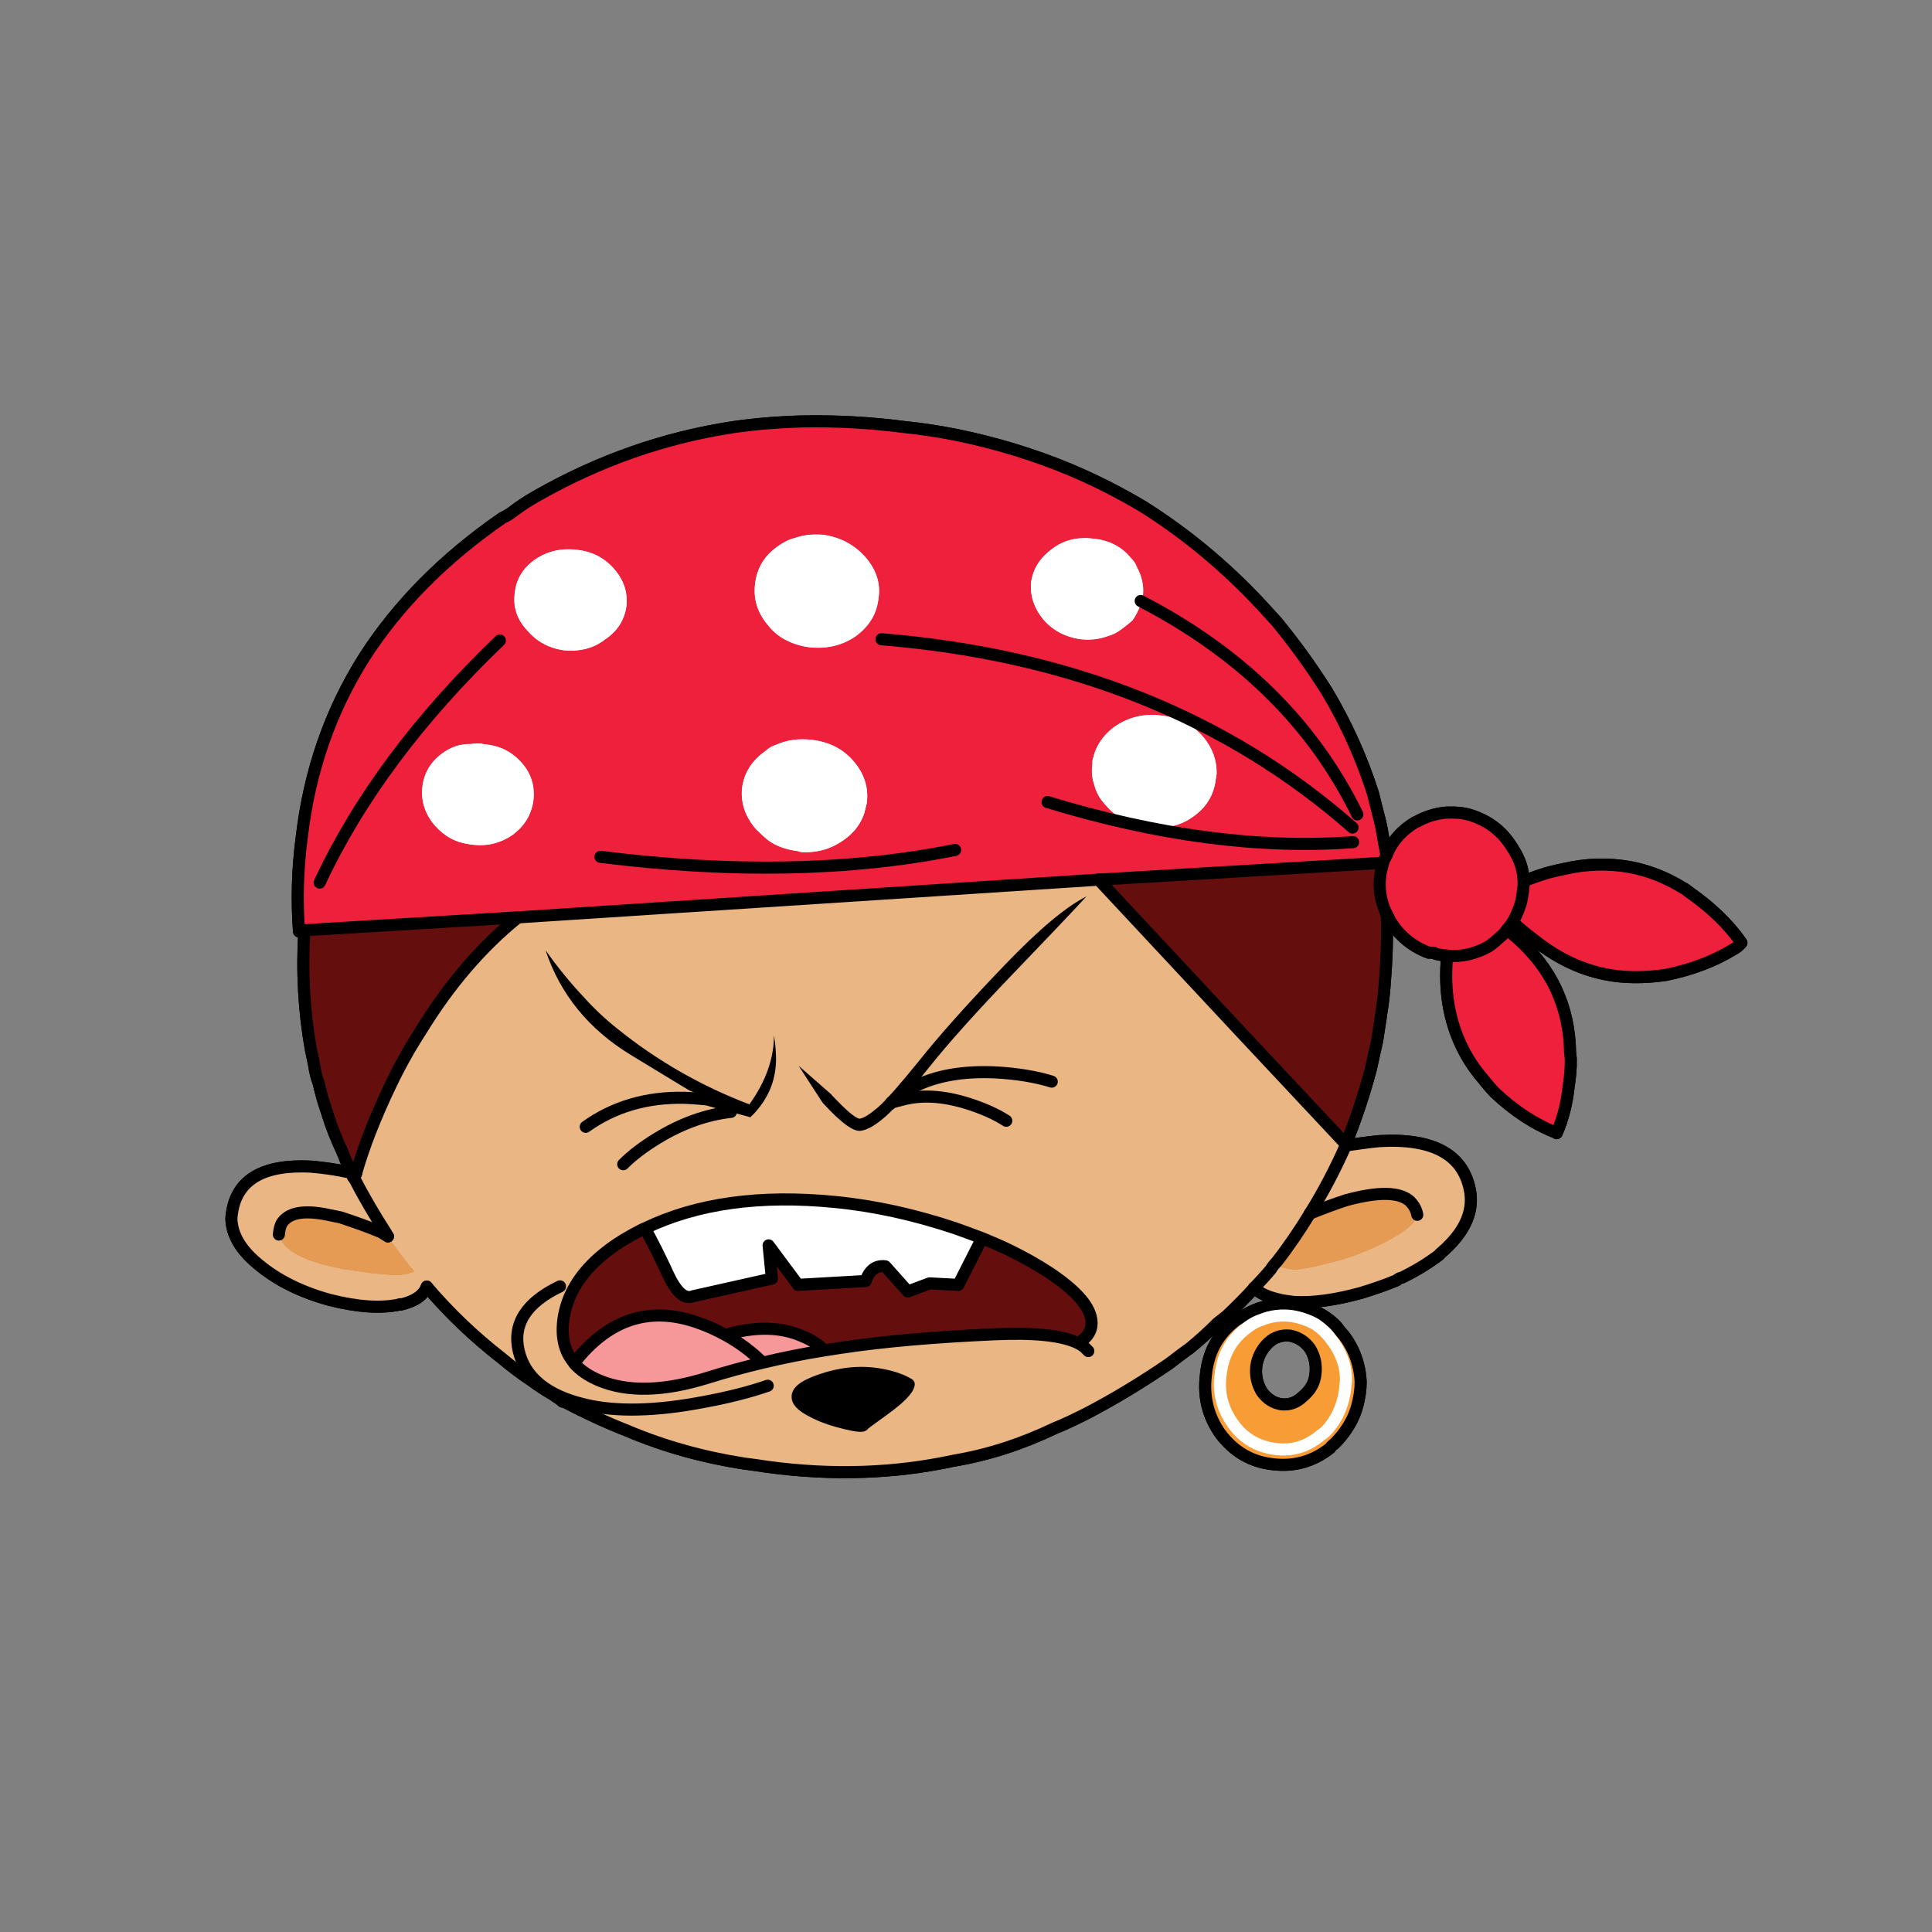 <svg xmlns="http://www.w3.org/2000/svg" xmlns:xlink="http://www.w3.org/1999/xlink" xmlns:a="http://ns.adobe.com/AdobeSVGViewerExtensions/3.0/" version="1.1" x="0px" y="0px" viewBox="-4.541 -8.472 40 40" enable-background="new -4.541 -8.472 40 40" xml:space="preserve"><rect x="-4.541" y="-8.472" width="40" height="40" fill="#808080" stroke="none"/><path fill="#EE203B" d="M12.098,0.252c-0.49,0.013-0.973,0.05-1.45,0.117C9.216,0.587,7.859,1.063,6.583,1.789  C6.396,1.895,6.224,2.006,6.056,2.136C6,2.179,5.932,2.216,5.864,2.247C4.655,3.084,3.701,4.045,3,5.136  c-0.7,1.108-1.133,2.347-1.294,3.723c-0.087,0.663-0.105,1.314-0.056,1.953l0.112-0.026l4.424-0.266l12.016-0.781l5.855-0.347  l0.037-0.011c0.006-0.006,0.012-0.013,0.012-0.025c0.021-0.038,0.038-0.074,0.057-0.118c-0.036-0.186-0.068-0.372-0.099-0.558  c-0.02-0.08-0.032-0.143-0.044-0.192c-0.044-0.173-0.093-0.353-0.136-0.533c-0.23-0.726-0.546-1.431-0.961-2.125  c-0.305-0.483-0.645-0.96-1.035-1.431c-0.043-0.043-0.093-0.1-0.142-0.155c-0.781-0.874-1.656-1.617-2.629-2.231  c-0.488-0.291-0.99-0.545-1.506-0.762c-0.755-0.316-1.542-0.551-2.354-0.719c-0.347-0.068-0.701-0.124-1.067-0.162  C13.479,0.277,12.779,0.24,12.098,0.252L12.098,0.252z M18.877,3.084c0.055,0.056,0.099,0.118,0.117,0.179  c0.105,0.192,0.148,0.384,0.13,0.583c-0.019,0.111-0.049,0.211-0.093,0.303C19,4.224,18.957,4.298,18.908,4.367  c-0.056,0.056-0.13,0.111-0.211,0.173c-0.093,0.076-0.197,0.13-0.31,0.161c-0.174,0.063-0.354,0.081-0.546,0.063  c-0.328-0.043-0.594-0.186-0.787-0.415c-0.191-0.236-0.278-0.496-0.247-0.781c0.044-0.279,0.192-0.502,0.44-0.682  c0.241-0.18,0.526-0.248,0.855-0.205C18.424,2.712,18.685,2.848,18.877,3.084L18.877,3.084z M11.565,2.836  c0.111-0.081,0.229-0.142,0.359-0.173c0.18-0.063,0.377-0.081,0.595-0.063c0.354,0.057,0.638,0.211,0.861,0.465  c0.229,0.266,0.316,0.558,0.267,0.861c-0.037,0.316-0.193,0.571-0.471,0.774c-0.279,0.193-0.596,0.267-0.961,0.229  c-0.18-0.024-0.341-0.074-0.495-0.155c-0.143-0.075-0.267-0.18-0.372-0.315c-0.211-0.254-0.298-0.539-0.255-0.855  C11.131,3.288,11.286,3.028,11.565,2.836L11.565,2.836z M18.115,7.781c-0.05-0.142-0.063-0.291-0.038-0.446  c-0.005-0.038,0-0.075,0.013-0.112c0.02-0.08,0.044-0.161,0.087-0.241c0.087-0.167,0.211-0.304,0.366-0.416  c0.291-0.198,0.619-0.272,0.972-0.223c0.347,0.037,0.634,0.186,0.855,0.439c0.193,0.229,0.286,0.49,0.279,0.769  c-0.007,0.031-0.012,0.068-0.018,0.111c-0.038,0.328-0.199,0.589-0.479,0.781c-0.272,0.192-0.589,0.254-0.947,0.199  C18.852,8.6,18.561,8.451,18.344,8.19C18.226,8.067,18.153,7.929,18.115,7.781L18.115,7.781z M13.405,8.159  c-0.019,0.074-0.037,0.143-0.05,0.205c-0.081,0.229-0.217,0.409-0.421,0.551c-0.267,0.193-0.564,0.279-0.905,0.254  c-0.019-0.006-0.031-0.011-0.05-0.018c-0.248-0.031-0.459-0.105-0.632-0.236c-0.081-0.068-0.161-0.142-0.229-0.21  c-0.229-0.261-0.328-0.545-0.297-0.862c0.043-0.322,0.21-0.576,0.489-0.769c0.056-0.055,0.13-0.098,0.21-0.123  c0.229-0.105,0.478-0.136,0.75-0.105c0.353,0.043,0.638,0.186,0.854,0.434C13.355,7.545,13.448,7.837,13.405,8.159L13.405,8.159z   M7.395,2.91C7.71,2.941,7.97,3.072,8.175,3.307c0.199,0.23,0.285,0.484,0.254,0.775C8.386,4.373,8.237,4.602,7.983,4.77  c-0.229,0.18-0.514,0.254-0.849,0.223C6.824,4.949,6.57,4.813,6.366,4.571c-0.21-0.229-0.292-0.489-0.248-0.78  C6.149,3.512,6.292,3.282,6.54,3.109C6.787,2.941,7.072,2.873,7.395,2.91L7.395,2.91z M5.213,6.932  C5.3,6.913,5.393,6.913,5.491,6.938c0.317,0.025,0.577,0.155,0.782,0.396C6.464,7.558,6.54,7.818,6.502,8.116  c-0.043,0.279-0.18,0.508-0.415,0.688c-0.254,0.18-0.545,0.254-0.861,0.211c-0.1-0.012-0.186-0.031-0.266-0.056  C4.754,8.89,4.587,8.766,4.444,8.6C4.252,8.364,4.172,8.104,4.203,7.825c0.031-0.292,0.173-0.528,0.421-0.707  C4.804,6.988,4.997,6.926,5.213,6.932L5.213,6.932z"></path><path fill="#FFFFFF" d="M18.995,3.263c-0.019-0.061-0.063-0.124-0.117-0.179c-0.192-0.236-0.453-0.372-0.774-0.403  c-0.329-0.043-0.614,0.025-0.855,0.205c-0.248,0.18-0.396,0.402-0.44,0.682c-0.031,0.285,0.056,0.545,0.247,0.781  c0.193,0.229,0.459,0.372,0.787,0.415c0.192,0.019,0.372,0,0.546-0.063c0.112-0.031,0.217-0.085,0.31-0.161  c0.081-0.062,0.155-0.117,0.211-0.173C18.957,4.298,19,4.224,19.032,4.149c0.044-0.092,0.074-0.192,0.093-0.303  C19.143,3.647,19.1,3.456,18.995,3.263L18.995,3.263z"></path><path fill="#FFFFFF" d="M11.924,2.663c-0.13,0.031-0.248,0.093-0.359,0.173c-0.279,0.192-0.434,0.452-0.472,0.769  c-0.043,0.316,0.044,0.601,0.255,0.855c0.105,0.135,0.229,0.241,0.372,0.315c0.154,0.081,0.315,0.13,0.495,0.155  c0.366,0.038,0.683-0.037,0.961-0.229c0.278-0.204,0.434-0.458,0.471-0.774c0.05-0.303-0.037-0.595-0.267-0.861  c-0.224-0.254-0.508-0.409-0.861-0.465C12.302,2.582,12.104,2.6,11.924,2.663L11.924,2.663z"></path><path fill="#FFFFFF" d="M18.077,7.335c-0.024,0.155-0.012,0.304,0.038,0.446c0.038,0.148,0.111,0.286,0.229,0.409  c0.217,0.261,0.508,0.41,0.861,0.453c0.358,0.055,0.675-0.006,0.947-0.199c0.279-0.192,0.44-0.453,0.479-0.781  c0.006-0.043,0.011-0.08,0.018-0.111c0.007-0.278-0.086-0.539-0.279-0.769c-0.222-0.254-0.509-0.403-0.855-0.439  c-0.353-0.05-0.681,0.024-0.972,0.223c-0.155,0.111-0.279,0.248-0.366,0.416c-0.043,0.08-0.067,0.161-0.087,0.241  C18.077,7.26,18.072,7.297,18.077,7.335L18.077,7.335z"></path><path fill="#FFFFFF" d="M13.355,8.364c0.013-0.062,0.031-0.13,0.05-0.205c0.043-0.322-0.05-0.614-0.28-0.88  c-0.216-0.249-0.501-0.391-0.854-0.434c-0.272-0.031-0.521,0-0.75,0.105c-0.081,0.025-0.154,0.068-0.21,0.123  c-0.279,0.193-0.446,0.447-0.489,0.769c-0.031,0.316,0.067,0.601,0.297,0.862c0.068,0.068,0.149,0.142,0.229,0.21  c0.173,0.131,0.384,0.205,0.632,0.236c0.019,0.007,0.031,0.012,0.05,0.018c0.34,0.025,0.638-0.061,0.905-0.254  C13.139,8.772,13.275,8.593,13.355,8.364L13.355,8.364z"></path><path fill="#FFFFFF" d="M8.175,3.307C7.97,3.072,7.71,2.941,7.395,2.91C7.072,2.873,6.787,2.941,6.54,3.109  C6.292,3.282,6.149,3.512,6.118,3.791c-0.044,0.291,0.037,0.551,0.248,0.78C6.57,4.813,6.824,4.949,7.134,4.992  c0.335,0.031,0.62-0.043,0.849-0.223c0.254-0.167,0.403-0.397,0.446-0.688C8.46,3.791,8.374,3.537,8.175,3.307L8.175,3.307z"></path><path fill="#FFFFFF" d="M5.491,6.938C5.393,6.913,5.3,6.913,5.213,6.932C4.997,6.926,4.804,6.988,4.625,7.118  C4.376,7.297,4.234,7.533,4.203,7.825C4.172,8.104,4.252,8.364,4.444,8.6c0.143,0.166,0.31,0.291,0.515,0.359  c0.08,0.024,0.167,0.043,0.266,0.056c0.316,0.043,0.607-0.031,0.861-0.211c0.235-0.179,0.372-0.408,0.415-0.688  C6.54,7.818,6.464,7.558,6.273,7.335C6.068,7.094,5.808,6.963,5.491,6.938L5.491,6.938z"></path><path fill="#EE203B" d="M24.163,9.237c-0.019,0.043-0.036,0.08-0.057,0.118c0,0.012-0.006,0.019-0.012,0.025  c0,0.024-0.006,0.056-0.019,0.087c-0.007,0.018-0.007,0.03-0.012,0.037c-0.075,0.323-0.044,0.632,0.093,0.924  c0.024,0.043,0.049,0.086,0.068,0.13c0,0.005,0.006,0.012,0.012,0.031c0.192,0.316,0.458,0.533,0.8,0.664c0.036,0,0.073,0,0.104,0  c0.014,0.011,0.025,0.018,0.044,0.023c0.081,0.02,0.161,0.031,0.235,0.038c0.297,0.031,0.583-0.038,0.861-0.192  c0.081-0.055,0.162-0.124,0.242-0.199c0.055-0.043,0.099-0.092,0.136-0.149c0.044-0.055,0.087-0.11,0.118-0.154  c0.074-0.131,0.13-0.267,0.173-0.409c0.031-0.149,0.051-0.298,0.057-0.44c-0.006-0.056-0.014-0.111-0.02-0.173  c-0.03-0.18-0.104-0.347-0.21-0.508c-0.205-0.34-0.496-0.57-0.887-0.688c-0.149-0.043-0.297-0.057-0.446-0.05  c-0.019,0-0.03,0-0.043,0c-0.204,0.019-0.396,0.075-0.583,0.174c-0.012,0.012-0.029,0.018-0.055,0.024  C24.479,8.717,24.28,8.946,24.163,9.237L24.163,9.237z"></path><path fill="#EE203B" d="M27.825,9.522c-0.155,0.031-0.315,0.068-0.477,0.125c-0.117,0.037-0.229,0.08-0.341,0.124  c-0.006,0.143-0.025,0.292-0.057,0.44c-0.043,0.143-0.099,0.278-0.173,0.409c0.143,0.129,0.284,0.247,0.427,0.353  c0.553,0.446,1.141,0.7,1.773,0.769c0.316,0.03,0.645,0.018,0.979-0.031c0.533-0.112,0.991-0.286,1.382-0.527  c0.068-0.031,0.124-0.081,0.173-0.136c-0.043-0.062-0.085-0.125-0.142-0.192c-0.254-0.316-0.57-0.601-0.954-0.867  c-0.038-0.031-0.074-0.063-0.118-0.081c-0.354-0.217-0.719-0.36-1.097-0.427C28.754,9.398,28.294,9.411,27.825,9.522L27.825,9.522z"></path><path fill="#EE203B" d="M26.524,10.922c-0.08,0.075-0.161,0.144-0.242,0.199c-0.278,0.154-0.564,0.223-0.861,0.192  c-0.068,0.719,0.043,1.363,0.329,1.934c0.104,0.205,0.235,0.409,0.402,0.602c0.079,0.099,0.161,0.197,0.254,0.298  c0.41,0.383,0.831,0.661,1.271,0.83l0.012,0.012c0.131-0.298,0.211-0.62,0.249-0.967c0.029-0.186,0.049-0.378,0.043-0.582  c-0.006-0.031-0.006-0.074-0.014-0.124c-0.017-0.948-0.383-1.735-1.096-2.367c-0.063-0.056-0.13-0.112-0.211-0.174  C26.623,10.83,26.579,10.879,26.524,10.922L26.524,10.922z"></path><path fill="#EAB683" d="M23.338,15.242c-0.006,0-0.013,0-0.018,0c-0.218,0.495-0.466,0.968-0.743,1.413  c0.259-0.104,0.514-0.199,0.755-0.279c0.663-0.18,1.097-0.173,1.313,0.02c0.08,0.08,0.136,0.173,0.155,0.284  c0,0.02-0.007,0.038-0.012,0.063c-0.075,0.153-0.311,0.335-0.707,0.532c-0.392,0.192-0.77,0.329-1.128,0.409  c-0.285,0.075-0.503,0.118-0.656,0.13c-0.236-0.005-0.373-0.055-0.41-0.155c-0.043,0.038-0.081,0.088-0.117,0.15  c-0.106,0.129-0.224,0.253-0.348,0.383c0.118,0.118,0.304,0.199,0.545,0.248c0.082,0.02,0.169,0.031,0.273,0.044  c0.39,0.024,0.854-0.037,1.394-0.186c0.267-0.082,0.516-0.168,0.738-0.261c0.031-0.031,0.068-0.05,0.111-0.056  c0.279-0.137,0.533-0.292,0.763-0.465c0.006-0.007,0.019-0.012,0.024-0.031c0.482-0.403,0.693-0.824,0.631-1.264  c-0.123-0.774-0.755-1.134-1.889-1.066C23.785,15.18,23.561,15.21,23.338,15.242L23.338,15.242z"></path><path fill="#EAB683" d="M2.735,15.794c-0.013,0-0.032,0-0.05,0.005c-0.254-0.055-0.521-0.093-0.787-0.117  c-0.991-0.05-1.536,0.272-1.636,0.961c-0.006,0.043-0.012,0.08-0.012,0.124c0.012,0.341,0.205,0.655,0.577,0.953  c0.384,0.316,0.868,0.558,1.456,0.719c0.577,0.148,1.054,0.18,1.438,0.1c0.018-0.012,0.025-0.012,0.03,0  c0.298-0.068,0.477-0.191,0.545-0.372c-0.092-0.11-0.179-0.217-0.253-0.31c-0.056,0.019-0.105,0.03-0.162,0.05  c-0.204,0.043-0.631,0.006-1.289-0.099c-0.83-0.15-1.283-0.391-1.356-0.72c0.006-0.093,0.025-0.167,0.056-0.229  c0.136-0.223,0.452-0.284,0.954-0.18c0.093,0.02,0.18,0.038,0.267,0.057c0.292,0.093,0.576,0.191,0.85,0.309  c0.042,0.032,0.086,0.057,0.129,0.081c-0.012-0.018-0.024-0.037-0.031-0.056c-0.248-0.384-0.471-0.762-0.663-1.14  c-0.006-0.013-0.019-0.024-0.024-0.032C2.753,15.862,2.74,15.824,2.735,15.794L2.735,15.794z"></path><path fill="#E59B53" d="M3.49,17.125c-0.043-0.024-0.087-0.049-0.129-0.081c-0.273-0.117-0.558-0.216-0.85-0.309  c-0.086-0.019-0.173-0.037-0.267-0.057c-0.502-0.104-0.818-0.043-0.954,0.18c-0.031,0.063-0.049,0.137-0.056,0.229  c0.074,0.329,0.527,0.569,1.356,0.72c0.657,0.104,1.085,0.142,1.289,0.099c0.056-0.02,0.106-0.031,0.162-0.05  c-0.019-0.031-0.043-0.063-0.062-0.081c-0.037-0.042-0.074-0.093-0.118-0.148C3.732,17.46,3.608,17.293,3.49,17.125L3.49,17.125z"></path><path fill="#EAB683" d="M2.828,15.831l-0.056,0.067c0.005,0.008,0.018,0.02,0.024,0.032C2.803,15.898,2.809,15.862,2.828,15.831  L2.828,15.831z"></path><path fill="#E59B53" d="M24.79,16.742c0.005-0.024,0.012-0.043,0.012-0.063c-0.02-0.111-0.075-0.204-0.155-0.284  c-0.217-0.192-0.65-0.199-1.313-0.02c-0.241,0.08-0.496,0.175-0.755,0.279c-0.206,0.341-0.436,0.676-0.689,1.003  c0.037,0.101,0.174,0.15,0.41,0.155c0.153-0.012,0.371-0.055,0.656-0.13c0.358-0.08,0.736-0.217,1.128-0.409  C24.479,17.077,24.714,16.895,24.79,16.742L24.79,16.742z"></path><path fill="#F89C36" d="M23.629,20.137c-0.006-0.13-0.024-0.254-0.056-0.372c-0.056-0.205-0.149-0.402-0.291-0.588  c-0.056-0.063-0.111-0.131-0.161-0.199c-0.248-0.247-0.553-0.391-0.905-0.427c-0.391-0.05-0.749,0.036-1.071,0.26  c-0.044,0.019-0.087,0.043-0.13,0.081c-0.348,0.272-0.546,0.638-0.589,1.103c-0.057,0.453,0.043,0.855,0.297,1.215  c0.28,0.372,0.638,0.583,1.078,0.632c0.446,0.056,0.844-0.057,1.196-0.335c0.019-0.031,0.044-0.056,0.074-0.074  c0.161-0.154,0.291-0.335,0.385-0.527c0.074-0.153,0.124-0.328,0.154-0.514C23.624,20.298,23.629,20.218,23.629,20.137  L23.629,20.137z M23.326,20.107c-0.005,0.049-0.013,0.117-0.019,0.197c-0.031,0.224-0.099,0.422-0.204,0.601  c-0.057,0.094-0.124,0.188-0.206,0.267c-0.03,0.025-0.061,0.05-0.091,0.069c-0.286,0.241-0.602,0.334-0.955,0.284  c-0.364-0.05-0.651-0.222-0.861-0.515c-0.223-0.309-0.31-0.649-0.26-1.016c0.043-0.391,0.204-0.706,0.495-0.936  c0.118-0.101,0.235-0.167,0.354-0.205c0.192-0.079,0.396-0.104,0.613-0.079c0.187,0.03,0.353,0.086,0.503,0.172  c0.129,0.087,0.247,0.199,0.347,0.342c0.112,0.148,0.191,0.31,0.241,0.477C23.313,19.876,23.326,19.989,23.326,20.107L23.326,20.107  z"></path><path fill="#F89C36" d="M23.307,20.304c0.006-0.08,0.014-0.148,0.019-0.197c0-0.118-0.013-0.23-0.043-0.342  c-0.05-0.167-0.129-0.328-0.241-0.477c-0.1-0.143-0.218-0.255-0.347-0.342c-0.15-0.086-0.316-0.142-0.503-0.172  c-0.217-0.025-0.421,0-0.613,0.079c-0.118,0.038-0.235,0.104-0.354,0.205c-0.291,0.229-0.452,0.545-0.495,0.936  c-0.05,0.366,0.037,0.707,0.26,1.016c0.21,0.293,0.497,0.465,0.861,0.515c0.354,0.05,0.669-0.043,0.955-0.284  c0.03-0.02,0.061-0.044,0.091-0.069c0.082-0.079,0.149-0.173,0.206-0.267C23.208,20.726,23.276,20.528,23.307,20.304L23.307,20.304z   M22.583,19.45c0.099,0.161,0.136,0.34,0.112,0.533c-0.019,0.179-0.106,0.328-0.262,0.457c-0.13,0.125-0.279,0.18-0.44,0.162  c-0.167-0.025-0.304-0.111-0.414-0.266c-0.092-0.156-0.131-0.323-0.111-0.515c0.025-0.192,0.111-0.36,0.255-0.497  c0.129-0.117,0.278-0.16,0.445-0.143C22.334,19.215,22.477,19.3,22.583,19.45L22.583,19.45z"></path><g><g><path fill="#640E0E" d="M23.847,13.637c-0.144,0.551-0.322,1.076-0.525,1.579l-2.251-2.403L18.204,9.74l5.854-0.347    c0.005,0.031,0.005,0.068,0.005,0.111c-0.073,0.322-0.043,0.632,0.094,0.924c0.012,0.049,0.019,0.099,0.019,0.149    c0.006,0.409-0.007,0.829-0.043,1.27c-0.015,0.217-0.038,0.44-0.074,0.657c-0.007,0.031-0.007,0.069-0.014,0.099    c-0.024,0.161-0.049,0.322-0.073,0.478C23.927,13.271,23.885,13.458,23.847,13.637z"></path><path fill="#EAB683" d="M3.7,13.681c0.076-0.146,0.154-0.286,0.234-0.426C3.854,13.395,3.776,13.536,3.7,13.681z"></path><path fill="#EAB683" d="M21.423,18.192c-0.178,0.196-0.37,0.391-0.576,0.584c-0.067,0.054-0.13,0.104-0.186,0.146    c-0.18,0.182-0.372,0.355-0.575,0.521c-0.151,0.105-0.285,0.212-0.416,0.311c-0.552,0.379-1.109,0.72-1.686,1.021    c-0.229,0.116-0.458,0.229-0.688,0.321c-0.689,0.329-1.382,0.554-2.089,0.672c-1.228,0.266-2.508,0.31-3.854,0.129    c-0.161-0.024-0.324-0.051-0.479-0.067c-0.868-0.135-1.672-0.36-2.423-0.678c-0.452-0.178-0.88-0.377-1.289-0.592    c-0.019-0.008-0.036-0.014-0.056-0.014c-0.031-0.024-0.056-0.049-0.085-0.067c-0.032-0.019-0.076-0.05-0.119-0.081    c-0.153-0.086-0.302-0.186-0.445-0.291c-0.217-0.143-0.42-0.298-0.626-0.471c-0.552-0.43-1.066-0.918-1.538-1.471    c-0.093-0.111-0.179-0.216-0.254-0.309c-0.019-0.031-0.042-0.063-0.062-0.079c-0.037-0.044-0.074-0.094-0.118-0.15    c-0.129-0.166-0.253-0.334-0.371-0.501c-0.011-0.019-0.025-0.037-0.031-0.056c-0.247-0.385-0.471-0.763-0.663-1.141    c0.006-0.033,0.012-0.068,0.032-0.1c0.154-0.55,0.396-1.17,0.724-1.854c0.048-0.101,0.098-0.199,0.147-0.296    c0.076-0.146,0.154-0.286,0.234-0.426c0.081-0.138,0.165-0.272,0.25-0.405c0.575-0.936,1.239-1.714,2.001-2.33h0.001L18.204,9.74    l2.867,3.073l2.251,2.403c-0.009,0.006-0.009,0.019,0,0.025c-0.22,0.496-0.467,0.968-0.745,1.414    c-0.206,0.339-0.434,0.676-0.688,1.001c-0.041,0.04-0.081,0.09-0.118,0.151C21.666,17.937,21.547,18.061,21.423,18.192z"></path><path fill="#640E0E" d="M3.553,13.977c-0.329,0.684-0.57,1.304-0.724,1.854l-0.057,0.066c-0.019-0.035-0.031-0.075-0.037-0.104    c-0.019-0.032-0.03-0.063-0.049-0.093c-0.05-0.105-0.093-0.21-0.137-0.322c-0.13-0.277-0.235-0.544-0.316-0.811    c-0.075-0.218-0.13-0.416-0.174-0.608c-0.043-0.117-0.074-0.241-0.093-0.365c-0.018-0.105-0.043-0.211-0.068-0.328    c-0.143-0.794-0.191-1.619-0.136-2.479l4.425-0.267c-0.762,0.615-1.426,1.394-2.001,2.33c-0.085,0.133-0.17,0.268-0.25,0.405    c-0.081,0.14-0.159,0.28-0.234,0.426C3.651,13.778,3.601,13.876,3.553,13.977z"></path></g><g><path fill="none" stroke="#000000" stroke-width="0.25" stroke-linecap="round" stroke-linejoin="round" stroke-miterlimit="10" d="    M24.164,9.237c-0.037-0.186-0.069-0.372-0.101-0.558c-0.019-0.081-0.029-0.143-0.043-0.191c-0.043-0.174-0.093-0.354-0.135-0.533    c-0.232-0.726-0.546-1.432-0.961-2.126c-0.306-0.482-0.646-0.959-1.035-1.431c-0.041-0.043-0.092-0.099-0.142-0.155    c-0.782-0.874-1.656-1.618-2.629-2.23c-0.489-0.291-0.991-0.545-1.506-0.762c-0.756-0.316-1.542-0.552-2.354-0.719    c-0.347-0.068-0.701-0.124-1.066-0.161c-0.713-0.093-1.412-0.13-2.095-0.118c-0.49,0.012-0.973,0.049-1.451,0.118    C9.216,0.587,7.86,1.064,6.584,1.79C6.397,1.895,6.223,2.007,6.056,2.137C6,2.179,5.933,2.217,5.864,2.249    C4.655,3.084,3.702,4.045,3.001,5.136C2.3,6.245,1.868,7.484,1.707,8.859c-0.088,0.663-0.105,1.313-0.057,1.953l0.112-0.025"></path><path fill="none" stroke="#000000" stroke-width="0.25" stroke-linecap="round" stroke-linejoin="round" stroke-miterlimit="10" d="    M24.164,9.237c-0.02,0.043-0.037,0.081-0.056,0.118c0,0.013-0.008,0.019-0.014,0.025"></path><line fill="none" stroke="#000000" stroke-width="0.25" stroke-linecap="round" stroke-linejoin="round" stroke-miterlimit="10" x1="24.058" y1="9.393" x2="24.094" y2="9.38"></line><path fill="none" stroke="#000000" stroke-width="0.25" stroke-linecap="round" stroke-linejoin="round" stroke-miterlimit="10" d="    M24.094,9.38c0,0.025-0.006,0.055-0.019,0.087c-0.006,0.019-0.006,0.031-0.013,0.037"></path><path fill="none" stroke="#000000" stroke-width="0.25" stroke-linecap="round" stroke-linejoin="round" stroke-miterlimit="10" d="    M24.063,9.504c0-0.043,0-0.081-0.005-0.111"></path><path fill="none" stroke="#000000" stroke-width="0.25" stroke-linecap="round" stroke-linejoin="round" stroke-miterlimit="10" d="    M27.006,9.771c-0.005-0.056-0.012-0.111-0.02-0.173c-0.029-0.18-0.104-0.347-0.209-0.509C26.573,8.748,26.283,8.52,25.891,8.4    c-0.149-0.043-0.297-0.054-0.445-0.048c-0.02,0-0.031,0-0.043,0c-0.206,0.018-0.396,0.075-0.583,0.172    c-0.012,0.013-0.028,0.019-0.055,0.026c-0.284,0.167-0.484,0.396-0.602,0.687"></path><path fill="none" stroke="#000000" stroke-width="0.25" stroke-linecap="round" stroke-linejoin="round" stroke-miterlimit="10" d="    M26.778,10.62c0.143,0.13,0.283,0.248,0.428,0.354c0.552,0.446,1.141,0.701,1.773,0.768c0.314,0.031,0.644,0.019,0.978-0.031    c0.533-0.11,0.991-0.284,1.384-0.525c0.067-0.031,0.121-0.081,0.172-0.137c-0.043-0.062-0.085-0.124-0.142-0.192    c-0.255-0.316-0.573-0.602-0.955-0.868c-0.038-0.031-0.073-0.062-0.118-0.081c-0.353-0.217-0.719-0.359-1.096-0.428    c-0.448-0.081-0.906-0.068-1.378,0.043c-0.152,0.031-0.314,0.068-0.476,0.124c-0.117,0.037-0.228,0.081-0.342,0.124"></path><path fill="none" stroke="#000000" stroke-width="0.25" stroke-linecap="round" stroke-linejoin="round" stroke-miterlimit="10" d="    M25.421,11.314c0.296,0.031,0.582-0.037,0.861-0.192c0.08-0.056,0.161-0.124,0.242-0.199c0.054-0.043,0.098-0.093,0.135-0.148"></path><path fill="none" stroke="#000000" stroke-width="0.25" stroke-linecap="round" stroke-linejoin="round" stroke-miterlimit="10" d="    M26.778,10.62c0.074-0.13,0.129-0.267,0.173-0.409c0.032-0.148,0.051-0.297,0.056-0.44"></path><path fill="none" stroke="#000000" stroke-width="0.25" stroke-linecap="round" stroke-linejoin="round" stroke-miterlimit="10" d="    M26.66,10.775c0.045-0.056,0.088-0.112,0.118-0.155"></path><path fill="none" stroke="#000000" stroke-width="0.25" stroke-linecap="round" stroke-linejoin="round" stroke-miterlimit="10" d="    M25.421,11.314c-0.07,0.718,0.039,1.362,0.328,1.933c0.104,0.205,0.235,0.409,0.401,0.602c0.081,0.1,0.161,0.198,0.255,0.298    c0.409,0.384,0.832,0.661,1.271,0.831l0.012,0.011c0.13-0.296,0.211-0.62,0.248-0.967c0.03-0.185,0.049-0.377,0.044-0.582    c-0.007-0.03-0.007-0.074-0.014-0.124c-0.017-0.948-0.384-1.734-1.097-2.367c-0.063-0.056-0.131-0.111-0.211-0.173"></path><path fill="none" stroke="#000000" stroke-width="0.25" stroke-linecap="round" stroke-linejoin="round" stroke-miterlimit="10" d="    M24.157,10.428c0.024,0.043,0.049,0.087,0.067,0.13c0,0.005,0.007,0.013,0.014,0.031c0.192,0.316,0.458,0.533,0.8,0.663    c0.036,0,0.074,0,0.104,0c0.014,0.013,0.026,0.019,0.045,0.025c0.08,0.019,0.159,0.031,0.234,0.037"></path><path fill="none" stroke="#000000" stroke-width="0.25" stroke-linecap="round" stroke-linejoin="round" stroke-miterlimit="10" d="    M23.322,15.216c0.203-0.503,0.382-1.028,0.525-1.579c0.038-0.18,0.08-0.366,0.124-0.558c0.024-0.155,0.049-0.316,0.073-0.478    c0.007-0.03,0.007-0.068,0.014-0.099c0.036-0.217,0.06-0.44,0.074-0.657c0.036-0.44,0.049-0.861,0.043-1.27    c0-0.05-0.007-0.1-0.019-0.149"></path><path fill="none" stroke="#000000" stroke-width="0.25" stroke-linecap="round" stroke-linejoin="round" stroke-miterlimit="10" d="    M23.339,15.242c-0.008,0-0.014,0-0.018,0"></path><path fill="none" stroke="#000000" stroke-width="0.25" stroke-linecap="round" stroke-linejoin="round" stroke-miterlimit="10" d="    M23.322,15.242c-0.009-0.007-0.009-0.02,0-0.025"></path><path fill="none" stroke="#000000" stroke-width="0.25" stroke-linecap="round" stroke-linejoin="round" stroke-miterlimit="10" d="    M21.423,18.192c0.118,0.117,0.304,0.196,0.545,0.248c0.082,0.019,0.17,0.03,0.275,0.043c0.388,0.024,0.853-0.038,1.392-0.186    c0.267-0.082,0.517-0.168,0.739-0.261c0.03-0.031,0.067-0.049,0.11-0.057c0.28-0.136,0.536-0.292,0.763-0.463    c0.006-0.006,0.02-0.013,0.026-0.031c0.479-0.402,0.691-0.827,0.628-1.265c-0.123-0.776-0.752-1.134-1.888-1.066    c-0.228,0.023-0.453,0.055-0.675,0.087"></path><line fill="none" stroke="#000000" stroke-width="0.25" stroke-linecap="round" stroke-linejoin="round" stroke-miterlimit="10" x1="23.339" y1="15.242" x2="23.322" y2="15.216"></line><polyline fill="none" stroke="#000000" stroke-width="0.25" stroke-linecap="round" stroke-linejoin="round" stroke-miterlimit="10" points="    23.322,15.216 21.071,12.813 18.204,9.74   "></polyline><path fill="none" stroke="#000000" stroke-width="0.25" stroke-linecap="round" stroke-linejoin="round" stroke-miterlimit="10" d="    M24.063,9.504c-0.073,0.322-0.043,0.632,0.094,0.924"></path><line fill="none" stroke="#000000" stroke-width="0.25" stroke-linecap="round" stroke-linejoin="round" stroke-miterlimit="10" x1="18.204" y1="9.74" x2="24.058" y2="9.393"></line><path fill="none" stroke="#000000" stroke-width="0.25" stroke-linecap="round" stroke-linejoin="round" stroke-miterlimit="10" d="    M1.761,10.787c-0.055,0.86-0.006,1.685,0.136,2.479c0.025,0.117,0.051,0.223,0.068,0.328c0.019,0.124,0.049,0.248,0.093,0.365    c0.043,0.192,0.099,0.391,0.174,0.608c0.081,0.267,0.186,0.533,0.316,0.811c0.043,0.112,0.087,0.217,0.137,0.322    c0.02,0.029,0.031,0.061,0.049,0.093"></path><path fill="none" stroke="#000000" stroke-width="0.25" stroke-linecap="round" stroke-linejoin="round" stroke-miterlimit="10" d="    M2.734,15.793c-0.012,0-0.03,0-0.049,0.007c-0.254-0.058-0.521-0.094-0.788-0.118c-0.992-0.05-1.536,0.271-1.635,0.961    c-0.006,0.043-0.012,0.082-0.012,0.124c0.012,0.341,0.206,0.655,0.576,0.953c0.383,0.316,0.867,0.558,1.456,0.72    c0.577,0.147,1.054,0.178,1.439,0.099c0.016-0.013,0.022-0.013,0.03,0c0.296-0.068,0.476-0.192,0.544-0.373"></path><path fill="none" stroke="#000000" stroke-width="0.25" stroke-linecap="round" stroke-linejoin="round" stroke-miterlimit="10" d="    M2.829,15.831c0.154-0.55,0.396-1.17,0.724-1.854c0.048-0.101,0.098-0.199,0.147-0.296c0.076-0.146,0.154-0.286,0.234-0.426    c0.081-0.138,0.165-0.272,0.25-0.405c0.575-0.936,1.239-1.714,2.001-2.33"></path><polyline fill="none" stroke="#000000" stroke-width="0.25" stroke-linecap="round" stroke-linejoin="round" stroke-miterlimit="10" points="    1.761,10.787 6.186,10.521 6.188,10.521   "></polyline><path fill="none" stroke="#000000" stroke-width="0.25" stroke-linecap="round" stroke-linejoin="round" stroke-miterlimit="10" d="    M3.491,17.126c-0.011-0.019-0.025-0.037-0.031-0.056c-0.247-0.385-0.471-0.763-0.663-1.141"></path><path fill="none" stroke="#000000" stroke-width="0.25" stroke-linecap="round" stroke-linejoin="round" stroke-miterlimit="10" d="    M3.491,17.126c-0.043-0.024-0.087-0.05-0.129-0.081c-0.274-0.117-0.559-0.215-0.851-0.312c-0.087-0.017-0.173-0.035-0.267-0.055    c-0.501-0.104-0.818-0.042-0.955,0.181c-0.031,0.063-0.048,0.135-0.056,0.229"></path><path fill="none" stroke="#000000" stroke-width="0.25" stroke-linecap="round" stroke-linejoin="round" stroke-miterlimit="10" d="    M4.295,18.166c0.471,0.553,0.986,1.041,1.538,1.471c0.206,0.173,0.409,0.328,0.626,0.471c0.143,0.105,0.292,0.205,0.445,0.291    c0.043,0.031,0.087,0.063,0.119,0.081c0.03,0.019,0.055,0.043,0.085,0.067c0.02,0,0.038,0.006,0.056,0.014    c0.409,0.215,0.837,0.414,1.289,0.592c0.75,0.317,1.555,0.543,2.423,0.678c0.155,0.017,0.317,0.043,0.479,0.067    c1.345,0.181,2.626,0.137,3.854-0.129c0.707-0.118,1.399-0.343,2.089-0.672c0.229-0.092,0.459-0.205,0.688-0.321    c0.576-0.302,1.134-0.643,1.686-1.021c0.131-0.099,0.265-0.205,0.416-0.311c0.203-0.166,0.396-0.34,0.575-0.521    c0.056-0.042,0.118-0.092,0.186-0.146c0.206-0.193,0.398-0.388,0.576-0.584"></path><line fill="none" stroke="#000000" stroke-width="0.25" stroke-linecap="round" stroke-linejoin="round" stroke-miterlimit="10" x1="2.771" y1="15.897" x2="2.829" y2="15.831"></line><path fill="none" stroke="#000000" stroke-width="0.25" stroke-linecap="round" stroke-linejoin="round" stroke-miterlimit="10" d="    M2.796,15.93c0.006-0.033,0.012-0.068,0.032-0.1"></path><path fill="none" stroke="#000000" stroke-width="0.25" stroke-linecap="round" stroke-linejoin="round" stroke-miterlimit="10" d="    M2.771,15.897c0.006,0.008,0.019,0.021,0.025,0.033"></path><path fill="none" stroke="#000000" stroke-width="0.25" stroke-linecap="round" stroke-linejoin="round" stroke-miterlimit="10" d="    M24.802,16.679c-0.02-0.112-0.075-0.204-0.155-0.284c-0.217-0.191-0.651-0.199-1.315-0.019c-0.243,0.079-0.496,0.174-0.755,0.279"></path><path fill="none" stroke="#000000" stroke-width="0.25" stroke-linecap="round" stroke-linejoin="round" stroke-miterlimit="10" d="    M22.577,16.656c0.278-0.446,0.525-0.918,0.745-1.414"></path><path fill="none" stroke="#000000" stroke-width="0.25" stroke-linecap="round" stroke-linejoin="round" stroke-miterlimit="10" d="    M23.573,19.766c-0.055-0.204-0.147-0.403-0.29-0.589c-0.057-0.063-0.112-0.13-0.162-0.199c-0.247-0.247-0.551-0.391-0.903-0.427    c-0.391-0.05-0.75,0.036-1.072,0.26c-0.042,0.019-0.087,0.044-0.131,0.081c-0.347,0.272-0.544,0.639-0.589,1.103    c-0.056,0.452,0.045,0.855,0.298,1.215c0.279,0.372,0.639,0.583,1.079,0.632c0.447,0.056,0.843-0.055,1.195-0.334    c0.019-0.031,0.044-0.057,0.074-0.075c0.161-0.154,0.292-0.336,0.386-0.525c0.074-0.155,0.124-0.328,0.153-0.517    c0.013-0.091,0.019-0.172,0.019-0.253C23.624,20.008,23.605,19.884,23.573,19.766z"></path><path fill="none" stroke="#000000" stroke-width="0.25" stroke-linecap="round" stroke-linejoin="round" stroke-miterlimit="10" d="    M21.423,18.192c0.124-0.131,0.242-0.255,0.348-0.384c0.037-0.062,0.077-0.111,0.118-0.151c0.254-0.325,0.481-0.662,0.688-1.001"></path><path fill="none" stroke="#000000" stroke-width="0.25" stroke-linecap="round" stroke-linejoin="round" stroke-miterlimit="10" d="    M22.583,19.45c-0.104-0.148-0.247-0.236-0.414-0.269c-0.168-0.017-0.317,0.025-0.446,0.144c-0.143,0.135-0.229,0.305-0.255,0.497    c-0.019,0.192,0.02,0.358,0.112,0.515c0.11,0.155,0.247,0.242,0.414,0.266c0.161,0.017,0.311-0.036,0.438-0.161    c0.156-0.129,0.242-0.278,0.261-0.458C22.719,19.79,22.681,19.613,22.583,19.45z"></path><line fill="none" stroke="#000000" stroke-width="0.25" stroke-linecap="round" stroke-linejoin="round" stroke-miterlimit="10" x1="6.188" y1="10.521" x2="18.204" y2="9.74"></line><path fill="none" stroke="#000000" stroke-width="0.25" stroke-linecap="round" stroke-linejoin="round" stroke-miterlimit="10" d="    M2.734,15.793c0.006,0.028,0.019,0.068,0.037,0.104"></path></g></g><path fill="none" stroke="#FFFFFF" stroke-width="0.25" stroke-linecap="round" stroke-linejoin="round" stroke-miterlimit="10" d="  M23.326,20.107c0-0.118-0.013-0.23-0.043-0.342c-0.05-0.167-0.129-0.328-0.241-0.477c-0.1-0.143-0.218-0.255-0.347-0.342  c-0.15-0.086-0.316-0.142-0.503-0.172c-0.217-0.025-0.421,0-0.613,0.079c-0.118,0.038-0.235,0.104-0.354,0.205  c-0.291,0.229-0.452,0.545-0.495,0.936c-0.05,0.366,0.037,0.707,0.26,1.016c0.21,0.293,0.497,0.465,0.861,0.515  c0.354,0.05,0.669-0.043,0.955-0.284c0.03-0.02,0.061-0.044,0.091-0.069c0.082-0.079,0.149-0.173,0.206-0.267  c0.105-0.179,0.173-0.377,0.204-0.601C23.313,20.224,23.321,20.156,23.326,20.107L23.326,20.107z"></path><path fill="none" stroke="#000000" stroke-width="0.25" stroke-linecap="round" stroke-linejoin="round" stroke-miterlimit="10" d="  M23.462,8.661c-2.596-2.281-5.851-3.582-9.753-3.898 M23.561,8.389c-0.91-1.865-2.404-3.341-4.485-4.418 M23.474,8.964  c-1.945,0.143-4.051-0.137-6.326-0.83 M15.233,9.125C13.07,9.56,10.623,9.609,7.891,9.268 M2.078,9.801  c0.806-1.729,2.051-3.401,3.73-5.012"></path><path fill="none" stroke="#000000" stroke-width="0.25" stroke-linecap="round" stroke-linejoin="round" stroke-miterlimit="10" d="  M24.608,10.402c0.145,0.168,0.328,0.248,0.559,0.254c0.235,0.007,0.453-0.074,0.645-0.235c0.192-0.162,0.311-0.359,0.347-0.594  c0.043-0.23-0.006-0.422-0.147-0.589 M24.485,9.702c0.024-0.242,0.136-0.434,0.328-0.583c0.198-0.155,0.429-0.217,0.688-0.192  c0.261,0.018,0.471,0.124,0.632,0.31c0.174,0.18,0.248,0.391,0.224,0.632"></path><path fill="none" stroke="#000000" stroke-width="0.25" stroke-linecap="round" stroke-linejoin="round" stroke-miterlimit="10" d="  M30.142,11.016c-1.071-0.756-2.225-0.949-3.446-0.57"></path><path fill="none" stroke="#000000" stroke-width="0.25" stroke-linecap="round" stroke-linejoin="round" stroke-miterlimit="10" d="  M26.865,13.878c0.191-0.682,0.062-1.537-0.396-2.572"></path><path d="M9.761,14.121c-0.043-0.032,0.069,0.025,0.347,0.173l0.439,0.123l-0.439-0.123l0.483,0.255l0.403,0.111  c0.39-0.372,0.57-0.83,0.526-1.369c-0.006-0.112-0.019-0.224-0.037-0.328c0,0.477-0.167,0.953-0.509,1.43  c-0.991-0.378-1.902-0.897-2.726-1.561c-0.242-0.191-0.477-0.409-0.694-0.65c-0.292-0.31-0.558-0.638-0.8-0.98  c0.304,0.912,0.893,1.636,1.766,2.168C9.396,13.903,9.805,14.151,9.761,14.121L9.761,14.121z"></path><path d="M12.488,14.355l0.006,0.007c0.378,0.415,0.645,0.607,0.788,0.577h0.005c0.13-0.02,0.297-0.112,0.502-0.292  c0.086-0.074,0.198-0.192,0.341-0.348c-0.044,0.013-0.118,0.031-0.217,0.056c0.019,0.007,0.006,0.013-0.025,0.031  c0.031-0.019,0.043-0.024,0.025-0.031c0.155-0.142,0.304-0.247,0.446-0.315c0.094-0.117,0.206-0.254,0.322-0.396  c0.397-0.502,0.985-1.158,1.76-1.964c0.54-0.564,1.048-1.091,1.513-1.593c-0.422,0.211-0.985,0.682-1.692,1.419  c-0.78,0.812-1.369,1.475-1.772,1.982c-0.396,0.489-0.682,0.818-0.861,0.973c-0.155,0.131-0.279,0.213-0.372,0.229  c-0.093-0.012-0.285-0.179-0.583-0.495h0.006l-0.687-0.602L12.488,14.355L12.488,14.355z"></path><path d="M13.913,14.355c0.099-0.024,0.173-0.043,0.217-0.056c0.067-0.079,0.148-0.166,0.229-0.26  C14.217,14.108,14.068,14.213,13.913,14.355L13.913,14.355z"></path><path fill="#640E0E" d="M8.057,17.411c-0.52,0.391-0.831,0.85-0.923,1.369c-0.068,0.397,0,0.72,0.211,0.968  c0.731-0.937,1.611-1.203,2.646-0.806c0.167,0.061,0.328,0.137,0.483,0.223c0.626-0.18,1.159-0.168,1.605,0.031  c0.192,0.08,0.341,0.179,0.446,0.29c0.105-0.018,0.211-0.03,0.316-0.049c0.899-0.137,1.97-0.229,3.204-0.284  c0.836-0.038,1.413,0.024,1.735,0.185c0.216-0.13,0.304-0.291,0.271-0.496c-0.044-0.29-0.335-0.606-0.861-0.959  c-0.255-0.168-0.532-0.323-0.836-0.472c-0.179-0.087-0.373-0.168-0.563-0.248l-0.491,0.967l-0.595-0.031l-0.451,0.168l-0.465-0.521  c-0.192-0.025-0.329,0.074-0.409,0.304l-1.4,0.08l-0.608-0.818L11.44,18l-1.63,0.365c-0.179,0.074-0.353-0.087-0.533-0.478  c-0.067-0.153-0.148-0.309-0.228-0.477c-0.075-0.149-0.156-0.297-0.236-0.452c-0.03,0.012-0.056,0.024-0.08,0.037  C8.479,17.125,8.25,17.261,8.057,17.411L8.057,17.411z"></path><path fill="#F69799" d="M7.345,19.748v0.005c0.124,0.144,0.297,0.261,0.515,0.354c0.588,0.247,1.338,0.229,2.237-0.05  c0.378-0.118,0.762-0.224,1.153-0.316c-0.23-0.229-0.49-0.421-0.775-0.576c-0.155-0.086-0.316-0.162-0.483-0.223  C8.956,18.544,8.076,18.811,7.345,19.748L7.345,19.748z"></path><path fill="#FFFFFF" d="M13.38,18.049c0.08-0.229,0.217-0.329,0.409-0.304l0.465,0.521l0.451-0.168l0.595,0.031l0.491-0.967  c-0.181-0.068-0.36-0.136-0.553-0.204c-0.835-0.279-1.667-0.465-2.49-0.545c-1.556-0.155-2.869,0.03-3.936,0.545  c0.081,0.155,0.162,0.303,0.236,0.452c0.08,0.168,0.161,0.323,0.228,0.477c0.18,0.391,0.354,0.552,0.533,0.478L11.44,18  l-0.068-0.688l0.608,0.818L13.38,18.049L13.38,18.049z"></path><path fill="#F69799" d="M12.525,19.486c-0.105-0.111-0.254-0.21-0.446-0.29c-0.446-0.199-0.979-0.211-1.605-0.031  c0.285,0.155,0.545,0.347,0.775,0.576C11.664,19.642,12.092,19.555,12.525,19.486L12.525,19.486z"></path><path d="M14.273,20.188c-0.112-0.068-0.267-0.131-0.459-0.175c-0.391-0.093-0.788-0.08-1.203,0.037  c-0.44,0.13-0.656,0.266-0.638,0.409c0.006,0.105,0.137,0.21,0.384,0.328c0.18,0.087,0.384,0.155,0.626,0.211  c0.229,0.056,0.347,0.062,0.347,0.031c0-0.007,0.148-0.117,0.452-0.336C14.086,20.472,14.255,20.304,14.273,20.188L14.273,20.188z"></path><path fill="none" stroke="#000000" stroke-width="0.25" stroke-linecap="round" stroke-linejoin="round" stroke-miterlimit="10" d="  M10.592,14.548c-0.502,0.056-1.009,0.234-1.512,0.539c-0.297,0.18-0.539,0.365-0.718,0.545 M11.25,19.741  c0.415-0.099,0.842-0.186,1.276-0.255 M13.888,14.386c0.031-0.019,0.043-0.024,0.025-0.031c0.099-0.024,0.173-0.043,0.217-0.056  c0.396-0.11,0.848-0.086,1.363,0.075c0.315,0.1,0.582,0.217,0.8,0.358 M10.474,19.165c0.626-0.18,1.159-0.168,1.605,0.031  c0.192,0.08,0.341,0.179,0.446,0.29 M7.053,18.161c-0.7,0.334-0.985,0.781-0.854,1.339c0.13,0.551,0.588,0.924,1.369,1.108  c0.644,0.155,1.469,0.137,2.473-0.056c0.501-0.093,0.941-0.205,1.313-0.334 M8.813,16.958c-0.03,0.012-0.056,0.024-0.08,0.037  c-0.254,0.13-0.483,0.266-0.676,0.415c-0.52,0.391-0.831,0.85-0.923,1.369c-0.068,0.397,0,0.72,0.211,0.968 M7.345,19.748v0.005  c0.124,0.144,0.297,0.261,0.515,0.354c0.588,0.247,1.338,0.229,2.237-0.05c0.378-0.118,0.762-0.224,1.153-0.316 M17.781,19.337  c0.216-0.13,0.304-0.291,0.271-0.496c-0.044-0.29-0.335-0.606-0.861-0.959c-0.255-0.168-0.532-0.323-0.836-0.472  c-0.179-0.087-0.373-0.168-0.563-0.248 M8.813,16.958c0.081,0.155,0.162,0.303,0.236,0.452c0.08,0.168,0.161,0.323,0.228,0.477  c0.18,0.391,0.354,0.552,0.533,0.478L11.44,18l-0.068-0.688l0.608,0.818l1.4-0.08c0.08-0.229,0.217-0.329,0.409-0.304l0.465,0.521  l0.451-0.168l0.595,0.031l0.491-0.967 M14.273,20.188c-0.019,0.116-0.187,0.284-0.49,0.506c-0.304,0.219-0.452,0.329-0.452,0.336  c0,0.03-0.118,0.024-0.347-0.031c-0.242-0.056-0.446-0.124-0.626-0.211c-0.248-0.118-0.378-0.223-0.384-0.328  c-0.019-0.144,0.198-0.279,0.638-0.409c0.415-0.117,0.812-0.13,1.203-0.037C14.007,20.057,14.161,20.12,14.273,20.188L14.273,20.188  z M12.525,19.486c0.105-0.018,0.211-0.03,0.316-0.049c0.899-0.137,1.97-0.229,3.204-0.284c0.836-0.038,1.413,0.024,1.735,0.185   M17.991,19.5c-0.019-0.019-0.037-0.038-0.056-0.057c-0.043-0.043-0.094-0.074-0.154-0.105 M15.792,17.163  c-0.181-0.068-0.36-0.136-0.553-0.204c-0.835-0.279-1.667-0.465-2.49-0.545c-1.556-0.155-2.869,0.03-3.936,0.545 M7.345,19.748  c0.731-0.937,1.611-1.203,2.646-0.806c0.167,0.061,0.328,0.137,0.483,0.223 M11.25,19.741c-0.23-0.229-0.49-0.421-0.775-0.576"></path><path fill="none" stroke="#000000" stroke-width="0.25" stroke-linecap="round" stroke-linejoin="round" stroke-miterlimit="10" d="  M7.586,14.857c0.577-0.414,1.264-0.619,2.051-0.6c0.167,0.006,0.329,0.018,0.471,0.036l0.439,0.123 M13.913,14.355  c0.155-0.142,0.304-0.247,0.446-0.315c0.465-0.241,1.036-0.341,1.711-0.309c0.44,0.024,0.83,0.087,1.164,0.191"></path><path fill="#EE203B" d="M12.098,0.252c-0.49,0.013-0.973,0.05-1.45,0.117C9.216,0.587,7.859,1.063,6.583,1.789  C6.396,1.895,6.224,2.006,6.056,2.136C6,2.179,5.932,2.216,5.864,2.247C4.655,3.084,3.701,4.045,3,5.136  c-0.7,1.108-1.133,2.347-1.294,3.723c-0.087,0.663-0.105,1.314-0.056,1.953l0.112-0.026l4.424-0.266l12.016-0.781l5.855-0.347  l0.037-0.011c0.006-0.006,0.012-0.013,0.012-0.025c0.021-0.038,0.038-0.074,0.057-0.118c-0.036-0.186-0.068-0.372-0.099-0.558  c-0.02-0.08-0.032-0.143-0.044-0.192c-0.044-0.173-0.093-0.353-0.136-0.533c-0.23-0.726-0.546-1.431-0.961-2.125  c-0.305-0.483-0.645-0.96-1.035-1.431c-0.043-0.043-0.093-0.1-0.142-0.155c-0.781-0.874-1.656-1.617-2.629-2.231  c-0.488-0.291-0.99-0.545-1.506-0.762c-0.755-0.316-1.542-0.551-2.354-0.719c-0.347-0.068-0.701-0.124-1.067-0.162  C13.479,0.277,12.779,0.24,12.098,0.252L12.098,0.252z M18.877,3.084c0.055,0.056,0.099,0.118,0.117,0.179  c0.105,0.192,0.148,0.384,0.13,0.583c-0.019,0.111-0.049,0.211-0.093,0.303C19,4.224,18.957,4.298,18.908,4.367  c-0.056,0.056-0.13,0.111-0.211,0.173c-0.093,0.076-0.197,0.13-0.31,0.161c-0.174,0.063-0.354,0.081-0.546,0.063  c-0.328-0.043-0.594-0.186-0.787-0.415c-0.191-0.236-0.278-0.496-0.247-0.781c0.044-0.279,0.192-0.502,0.44-0.682  c0.241-0.18,0.526-0.248,0.855-0.205C18.424,2.712,18.685,2.848,18.877,3.084L18.877,3.084z M11.565,2.836  c0.111-0.081,0.229-0.142,0.359-0.173c0.18-0.063,0.377-0.081,0.595-0.063c0.354,0.057,0.638,0.211,0.861,0.465  c0.229,0.266,0.316,0.558,0.267,0.861c-0.037,0.316-0.193,0.571-0.471,0.774c-0.279,0.193-0.596,0.267-0.961,0.229  c-0.18-0.024-0.341-0.074-0.495-0.155c-0.143-0.075-0.267-0.18-0.372-0.315c-0.211-0.254-0.298-0.539-0.255-0.855  C11.131,3.288,11.286,3.028,11.565,2.836L11.565,2.836z M18.115,7.781c-0.05-0.142-0.063-0.291-0.038-0.446  c-0.005-0.038,0-0.075,0.013-0.112c0.02-0.08,0.044-0.161,0.087-0.241c0.087-0.167,0.211-0.304,0.366-0.416  c0.291-0.198,0.619-0.272,0.972-0.223c0.347,0.037,0.634,0.186,0.855,0.439c0.193,0.229,0.286,0.49,0.279,0.769  c-0.007,0.031-0.012,0.068-0.018,0.111c-0.038,0.328-0.199,0.589-0.479,0.781c-0.272,0.192-0.589,0.254-0.947,0.199  C18.852,8.6,18.561,8.451,18.344,8.19C18.226,8.067,18.153,7.929,18.115,7.781L18.115,7.781z M13.405,8.159  c-0.019,0.074-0.037,0.143-0.05,0.205c-0.081,0.229-0.217,0.409-0.421,0.551c-0.267,0.193-0.564,0.279-0.905,0.254  c-0.019-0.006-0.031-0.011-0.05-0.018c-0.248-0.031-0.459-0.105-0.632-0.236c-0.081-0.068-0.161-0.142-0.229-0.21  c-0.229-0.261-0.328-0.545-0.297-0.862c0.043-0.322,0.21-0.576,0.489-0.769c0.056-0.055,0.13-0.098,0.21-0.123  c0.229-0.105,0.478-0.136,0.75-0.105c0.353,0.043,0.638,0.186,0.854,0.434C13.355,7.545,13.448,7.837,13.405,8.159L13.405,8.159z   M7.395,2.91C7.71,2.941,7.97,3.072,8.175,3.307c0.199,0.23,0.285,0.484,0.254,0.775C8.386,4.373,8.237,4.602,7.983,4.77  c-0.229,0.18-0.514,0.254-0.849,0.223C6.824,4.949,6.57,4.813,6.366,4.571c-0.21-0.229-0.292-0.489-0.248-0.78  C6.149,3.512,6.292,3.282,6.54,3.109C6.787,2.941,7.072,2.873,7.395,2.91L7.395,2.91z M5.213,6.932  C5.3,6.913,5.393,6.913,5.491,6.938c0.317,0.025,0.577,0.155,0.782,0.396C6.464,7.558,6.54,7.818,6.502,8.116  c-0.043,0.279-0.18,0.508-0.415,0.688c-0.254,0.18-0.545,0.254-0.861,0.211c-0.1-0.012-0.186-0.031-0.266-0.056  C4.754,8.89,4.587,8.766,4.444,8.6C4.252,8.364,4.172,8.104,4.203,7.825c0.031-0.292,0.173-0.528,0.421-0.707  C4.804,6.988,4.997,6.926,5.213,6.932L5.213,6.932z"></path><path fill="#FFFFFF" d="M18.995,3.263c-0.019-0.061-0.063-0.124-0.117-0.179c-0.192-0.236-0.453-0.372-0.774-0.403  c-0.329-0.043-0.614,0.025-0.855,0.205c-0.248,0.18-0.396,0.402-0.44,0.682c-0.031,0.285,0.056,0.545,0.247,0.781  c0.193,0.229,0.459,0.372,0.787,0.415c0.192,0.019,0.372,0,0.546-0.063c0.112-0.031,0.217-0.085,0.31-0.161  c0.081-0.062,0.155-0.117,0.211-0.173C18.957,4.298,19,4.224,19.032,4.149c0.044-0.092,0.074-0.192,0.093-0.303  C19.143,3.647,19.1,3.456,18.995,3.263L18.995,3.263z"></path><path fill="#FFFFFF" d="M11.924,2.663c-0.13,0.031-0.248,0.093-0.359,0.173c-0.279,0.192-0.434,0.452-0.472,0.769  c-0.043,0.316,0.044,0.601,0.255,0.855c0.105,0.135,0.229,0.241,0.372,0.315c0.154,0.081,0.315,0.13,0.495,0.155  c0.366,0.038,0.683-0.037,0.961-0.229c0.278-0.204,0.434-0.458,0.471-0.774c0.05-0.303-0.037-0.595-0.267-0.861  c-0.224-0.254-0.508-0.409-0.861-0.465C12.302,2.582,12.104,2.6,11.924,2.663L11.924,2.663z"></path><path fill="#FFFFFF" d="M18.077,7.335c-0.024,0.155-0.012,0.304,0.038,0.446c0.038,0.148,0.111,0.286,0.229,0.409  c0.217,0.261,0.508,0.41,0.861,0.453c0.358,0.055,0.675-0.006,0.947-0.199c0.279-0.192,0.44-0.453,0.479-0.781  c0.006-0.043,0.011-0.08,0.018-0.111c0.007-0.278-0.086-0.539-0.279-0.769c-0.222-0.254-0.509-0.403-0.855-0.439  c-0.353-0.05-0.681,0.024-0.972,0.223c-0.155,0.111-0.279,0.248-0.366,0.416c-0.043,0.08-0.067,0.161-0.087,0.241  C18.077,7.26,18.072,7.297,18.077,7.335L18.077,7.335z"></path><path fill="#FFFFFF" d="M13.355,8.364c0.013-0.062,0.031-0.13,0.05-0.205c0.043-0.322-0.05-0.614-0.28-0.88  c-0.216-0.249-0.501-0.391-0.854-0.434c-0.272-0.031-0.521,0-0.75,0.105c-0.081,0.025-0.154,0.068-0.21,0.123  c-0.279,0.193-0.446,0.447-0.489,0.769c-0.031,0.316,0.067,0.601,0.297,0.862c0.068,0.068,0.149,0.142,0.229,0.21  c0.173,0.131,0.384,0.205,0.632,0.236c0.019,0.007,0.031,0.012,0.05,0.018c0.34,0.025,0.638-0.061,0.905-0.254  C13.139,8.772,13.275,8.593,13.355,8.364L13.355,8.364z"></path><path fill="#FFFFFF" d="M8.175,3.307C7.97,3.072,7.71,2.941,7.395,2.91C7.072,2.873,6.787,2.941,6.54,3.109  C6.292,3.282,6.149,3.512,6.118,3.791c-0.044,0.291,0.037,0.551,0.248,0.78C6.57,4.813,6.824,4.949,7.134,4.992  c0.335,0.031,0.62-0.043,0.849-0.223c0.254-0.167,0.403-0.397,0.446-0.688C8.46,3.791,8.374,3.537,8.175,3.307L8.175,3.307z"></path><path fill="#FFFFFF" d="M5.491,6.938C5.393,6.913,5.3,6.913,5.213,6.932C4.997,6.926,4.804,6.988,4.625,7.118  C4.376,7.297,4.234,7.533,4.203,7.825C4.172,8.104,4.252,8.364,4.444,8.6c0.143,0.166,0.31,0.291,0.515,0.359  c0.08,0.024,0.167,0.043,0.266,0.056c0.316,0.043,0.607-0.031,0.861-0.211c0.235-0.179,0.372-0.408,0.415-0.688  C6.54,7.818,6.464,7.558,6.273,7.335C6.068,7.094,5.808,6.963,5.491,6.938L5.491,6.938z"></path><path fill="#EE203B" d="M24.163,9.237c-0.019,0.043-0.036,0.08-0.057,0.118c0,0.012-0.006,0.019-0.012,0.025  c0,0.024-0.006,0.056-0.019,0.087c-0.007,0.018-0.007,0.03-0.012,0.037c-0.075,0.323-0.044,0.632,0.093,0.924  c0.024,0.043,0.049,0.086,0.068,0.13c0,0.005,0.006,0.012,0.012,0.031c0.192,0.316,0.458,0.533,0.8,0.664c0.036,0,0.073,0,0.104,0  c0.014,0.011,0.025,0.018,0.044,0.023c0.081,0.02,0.161,0.031,0.235,0.038c0.297,0.031,0.583-0.038,0.861-0.192  c0.081-0.055,0.162-0.124,0.242-0.199c0.055-0.043,0.099-0.092,0.136-0.149c0.044-0.055,0.087-0.11,0.118-0.154  c0.074-0.131,0.13-0.267,0.173-0.409c0.031-0.149,0.051-0.298,0.057-0.44c-0.006-0.056-0.014-0.111-0.02-0.173  c-0.03-0.18-0.104-0.347-0.21-0.508c-0.205-0.34-0.496-0.57-0.887-0.688c-0.149-0.043-0.297-0.057-0.446-0.05  c-0.019,0-0.03,0-0.043,0c-0.204,0.019-0.396,0.075-0.583,0.174c-0.012,0.012-0.029,0.018-0.055,0.024  C24.479,8.717,24.28,8.946,24.163,9.237L24.163,9.237z"></path><path fill="#EE203B" d="M27.825,9.522c-0.155,0.031-0.315,0.068-0.477,0.125c-0.117,0.037-0.229,0.08-0.341,0.124  c-0.006,0.143-0.025,0.292-0.057,0.44c-0.043,0.143-0.099,0.278-0.173,0.409c0.143,0.129,0.284,0.247,0.427,0.353  c0.553,0.446,1.141,0.7,1.773,0.769c0.316,0.03,0.645,0.018,0.979-0.031c0.533-0.112,0.991-0.286,1.382-0.527  c0.068-0.031,0.124-0.081,0.173-0.136c-0.043-0.062-0.085-0.125-0.142-0.192c-0.254-0.316-0.57-0.601-0.954-0.867  c-0.038-0.031-0.074-0.063-0.118-0.081c-0.354-0.217-0.719-0.36-1.097-0.427C28.754,9.398,28.294,9.411,27.825,9.522L27.825,9.522z"></path><path fill="#EE203B" d="M26.524,10.922c-0.08,0.075-0.161,0.144-0.242,0.199c-0.278,0.154-0.564,0.223-0.861,0.192  c-0.068,0.719,0.043,1.363,0.329,1.934c0.104,0.205,0.235,0.409,0.402,0.602c0.079,0.099,0.161,0.197,0.254,0.298  c0.41,0.383,0.831,0.661,1.271,0.83l0.012,0.012c0.131-0.298,0.211-0.62,0.249-0.967c0.029-0.186,0.049-0.378,0.043-0.582  c-0.006-0.031-0.006-0.074-0.014-0.124c-0.017-0.948-0.383-1.735-1.096-2.367c-0.063-0.056-0.13-0.112-0.211-0.174  C26.623,10.83,26.579,10.879,26.524,10.922L26.524,10.922z"></path><path fill="#EAB683" d="M23.338,15.242c-0.006,0-0.013,0-0.018,0c-0.218,0.495-0.466,0.968-0.743,1.413  c0.259-0.104,0.514-0.199,0.755-0.279c0.663-0.18,1.097-0.173,1.313,0.02c0.08,0.08,0.136,0.173,0.155,0.284  c0,0.02-0.007,0.038-0.012,0.063c-0.075,0.153-0.311,0.335-0.707,0.532c-0.392,0.192-0.77,0.329-1.128,0.409  c-0.285,0.075-0.503,0.118-0.656,0.13c-0.236-0.005-0.373-0.055-0.41-0.155c-0.043,0.038-0.081,0.088-0.117,0.15  c-0.106,0.129-0.224,0.253-0.348,0.383c0.118,0.118,0.304,0.199,0.545,0.248c0.082,0.02,0.169,0.031,0.273,0.044  c0.39,0.024,0.854-0.037,1.394-0.186c0.267-0.082,0.516-0.168,0.738-0.261c0.031-0.031,0.068-0.05,0.111-0.056  c0.279-0.137,0.533-0.292,0.763-0.465c0.006-0.007,0.019-0.012,0.024-0.031c0.482-0.403,0.693-0.824,0.631-1.264  c-0.123-0.774-0.755-1.134-1.889-1.066C23.785,15.18,23.561,15.21,23.338,15.242L23.338,15.242z"></path><path fill="#EAB683" d="M2.735,15.794c-0.013,0-0.032,0-0.05,0.005c-0.254-0.055-0.521-0.093-0.787-0.117  c-0.991-0.05-1.536,0.272-1.636,0.961c-0.006,0.043-0.012,0.08-0.012,0.124c0.012,0.341,0.205,0.655,0.577,0.953  c0.384,0.316,0.868,0.558,1.456,0.719c0.577,0.148,1.054,0.18,1.438,0.1c0.018-0.012,0.025-0.012,0.03,0  c0.298-0.068,0.477-0.191,0.545-0.372c-0.092-0.11-0.179-0.217-0.253-0.31c-0.056,0.019-0.105,0.03-0.162,0.05  c-0.204,0.043-0.631,0.006-1.289-0.099c-0.83-0.15-1.283-0.391-1.356-0.72c0.006-0.093,0.025-0.167,0.056-0.229  c0.136-0.223,0.452-0.284,0.954-0.18c0.093,0.02,0.18,0.038,0.267,0.057c0.292,0.093,0.576,0.191,0.85,0.309  c0.042,0.032,0.086,0.057,0.129,0.081c-0.012-0.018-0.024-0.037-0.031-0.056c-0.248-0.384-0.471-0.762-0.663-1.14  c-0.006-0.013-0.019-0.024-0.024-0.032C2.753,15.862,2.74,15.824,2.735,15.794L2.735,15.794z"></path><path fill="#E59B53" d="M3.49,17.125c-0.043-0.024-0.087-0.049-0.129-0.081c-0.273-0.117-0.558-0.216-0.85-0.309  c-0.086-0.019-0.173-0.037-0.267-0.057c-0.502-0.104-0.818-0.043-0.954,0.18c-0.031,0.063-0.049,0.137-0.056,0.229  c0.074,0.329,0.527,0.569,1.356,0.72c0.657,0.104,1.085,0.142,1.289,0.099c0.056-0.02,0.106-0.031,0.162-0.05  c-0.019-0.031-0.043-0.063-0.062-0.081c-0.037-0.042-0.074-0.093-0.118-0.148C3.732,17.46,3.608,17.293,3.49,17.125L3.49,17.125z"></path><path fill="#EAB683" d="M2.828,15.831l-0.056,0.067c0.005,0.008,0.018,0.02,0.024,0.032C2.803,15.898,2.809,15.862,2.828,15.831  L2.828,15.831z"></path><path fill="#E59B53" d="M24.79,16.742c0.005-0.024,0.012-0.043,0.012-0.063c-0.02-0.111-0.075-0.204-0.155-0.284  c-0.217-0.192-0.65-0.199-1.313-0.02c-0.241,0.08-0.496,0.175-0.755,0.279c-0.206,0.341-0.436,0.676-0.689,1.003  c0.037,0.101,0.174,0.15,0.41,0.155c0.153-0.012,0.371-0.055,0.656-0.13c0.358-0.08,0.736-0.217,1.128-0.409  C24.479,17.077,24.714,16.895,24.79,16.742L24.79,16.742z"></path><path fill="#F89C36" d="M23.629,20.137c-0.006-0.13-0.024-0.254-0.056-0.372c-0.056-0.205-0.149-0.402-0.291-0.588  c-0.056-0.063-0.111-0.131-0.161-0.199c-0.248-0.247-0.553-0.391-0.905-0.427c-0.391-0.05-0.749,0.036-1.071,0.26  c-0.044,0.019-0.087,0.043-0.13,0.081c-0.348,0.272-0.546,0.638-0.589,1.103c-0.057,0.453,0.043,0.855,0.297,1.215  c0.28,0.372,0.638,0.583,1.078,0.632c0.446,0.056,0.844-0.057,1.196-0.335c0.019-0.031,0.044-0.056,0.074-0.074  c0.161-0.154,0.291-0.335,0.385-0.527c0.074-0.153,0.124-0.328,0.154-0.514C23.624,20.298,23.629,20.218,23.629,20.137  L23.629,20.137z M23.326,20.107c-0.005,0.049-0.013,0.117-0.019,0.197c-0.031,0.224-0.099,0.422-0.204,0.601  c-0.057,0.094-0.124,0.188-0.206,0.267c-0.03,0.025-0.061,0.05-0.091,0.069c-0.286,0.241-0.602,0.334-0.955,0.284  c-0.364-0.05-0.651-0.222-0.861-0.515c-0.223-0.309-0.31-0.649-0.26-1.016c0.043-0.391,0.204-0.706,0.495-0.936  c0.118-0.101,0.235-0.167,0.354-0.205c0.192-0.079,0.396-0.104,0.613-0.079c0.187,0.03,0.353,0.086,0.503,0.172  c0.129,0.087,0.247,0.199,0.347,0.342c0.112,0.148,0.191,0.31,0.241,0.477C23.313,19.876,23.326,19.989,23.326,20.107L23.326,20.107  z"></path><path fill="#F89C36" d="M23.307,20.304c0.006-0.08,0.014-0.148,0.019-0.197c0-0.118-0.013-0.23-0.043-0.342  c-0.05-0.167-0.129-0.328-0.241-0.477c-0.1-0.143-0.218-0.255-0.347-0.342c-0.15-0.086-0.316-0.142-0.503-0.172  c-0.217-0.025-0.421,0-0.613,0.079c-0.118,0.038-0.235,0.104-0.354,0.205c-0.291,0.229-0.452,0.545-0.495,0.936  c-0.05,0.366,0.037,0.707,0.26,1.016c0.21,0.293,0.497,0.465,0.861,0.515c0.354,0.05,0.669-0.043,0.955-0.284  c0.03-0.02,0.061-0.044,0.091-0.069c0.082-0.079,0.149-0.173,0.206-0.267C23.208,20.726,23.276,20.528,23.307,20.304L23.307,20.304z   M22.583,19.45c0.099,0.161,0.136,0.34,0.112,0.533c-0.019,0.179-0.106,0.328-0.262,0.457c-0.13,0.125-0.279,0.18-0.44,0.162  c-0.167-0.025-0.304-0.111-0.414-0.266c-0.092-0.156-0.131-0.323-0.111-0.515c0.025-0.192,0.111-0.36,0.255-0.497  c0.129-0.117,0.278-0.16,0.445-0.143C22.334,19.215,22.477,19.3,22.583,19.45L22.583,19.45z"></path><g><g><path fill="#640E0E" d="M21.071,12.813L18.204,9.74l5.854-0.347c0.005,0.031,0.005,0.068,0.005,0.111    c-0.073,0.322-0.043,0.632,0.094,0.924c0.012,0.049,0.019,0.099,0.019,0.149c0.006,0.409-0.007,0.829-0.043,1.27    c-0.015,0.217-0.038,0.44-0.074,0.657c-0.007,0.031-0.007,0.069-0.014,0.099c-0.024,0.161-0.049,0.322-0.073,0.478    c-0.044,0.191-0.086,0.378-0.124,0.558c-0.144,0.551-0.322,1.076-0.525,1.579L21.071,12.813z"></path><path fill="#EAB683" d="M3.7,13.681c0.076-0.146,0.154-0.286,0.234-0.426C3.854,13.395,3.776,13.536,3.7,13.681z"></path><path fill="#EAB683" d="M20.086,19.443c-0.151,0.105-0.285,0.212-0.416,0.311c-0.552,0.379-1.109,0.72-1.686,1.021    c-0.229,0.116-0.458,0.229-0.688,0.321c-0.689,0.329-1.382,0.554-2.089,0.672c-1.228,0.266-2.508,0.31-3.854,0.129    c-0.161-0.024-0.324-0.051-0.479-0.067c-0.868-0.135-1.672-0.36-2.423-0.678c-0.452-0.178-0.88-0.377-1.289-0.592    c-0.019-0.008-0.036-0.014-0.056-0.014c-0.031-0.024-0.056-0.049-0.085-0.067c-0.032-0.019-0.076-0.05-0.119-0.081    c-0.153-0.086-0.302-0.186-0.445-0.291c-0.217-0.143-0.42-0.298-0.626-0.471c-0.552-0.43-1.066-0.918-1.538-1.471    c-0.093-0.111-0.179-0.216-0.254-0.309c-0.019-0.031-0.042-0.063-0.062-0.079c-0.037-0.044-0.074-0.094-0.118-0.15    c-0.129-0.166-0.253-0.334-0.371-0.501c-0.011-0.019-0.025-0.037-0.031-0.056c-0.247-0.385-0.471-0.763-0.663-1.141    c0.006-0.033,0.012-0.068,0.032-0.1c0.154-0.55,0.396-1.17,0.724-1.854c0.048-0.101,0.098-0.199,0.147-0.296    c0.076-0.146,0.154-0.286,0.234-0.426c0.081-0.138,0.165-0.272,0.25-0.405c0.575-0.936,1.239-1.714,2.001-2.33h0.001L18.204,9.74    l2.867,3.073l2.251,2.403c-0.009,0.006-0.009,0.019,0,0.025c-0.22,0.496-0.467,0.968-0.745,1.414    c-0.206,0.339-0.434,0.676-0.688,1.001c-0.041,0.04-0.081,0.09-0.118,0.151c-0.105,0.129-0.224,0.253-0.348,0.384    c-0.178,0.196-0.37,0.391-0.576,0.584c-0.067,0.054-0.13,0.104-0.186,0.146C20.482,19.103,20.29,19.277,20.086,19.443z"></path><path fill="#640E0E" d="M2.771,15.897c-0.019-0.035-0.031-0.075-0.037-0.104c-0.019-0.032-0.03-0.063-0.049-0.093    c-0.05-0.105-0.093-0.21-0.137-0.322c-0.13-0.277-0.235-0.544-0.316-0.811c-0.075-0.218-0.13-0.416-0.174-0.608    c-0.043-0.117-0.074-0.241-0.093-0.365c-0.018-0.105-0.043-0.211-0.068-0.328c-0.143-0.794-0.191-1.619-0.136-2.479l4.425-0.267    c-0.762,0.615-1.426,1.394-2.001,2.33c-0.085,0.133-0.17,0.268-0.25,0.405c-0.081,0.14-0.159,0.28-0.234,0.426    c-0.049,0.097-0.099,0.195-0.147,0.296c-0.329,0.684-0.57,1.304-0.724,1.854L2.771,15.897z"></path></g><g><path fill="none" stroke="#000000" stroke-width="0.25" stroke-linecap="round" stroke-linejoin="round" stroke-miterlimit="10" d="    M24.164,9.237c-0.037-0.186-0.069-0.372-0.101-0.558c-0.019-0.081-0.029-0.143-0.043-0.191c-0.043-0.174-0.093-0.354-0.135-0.533    c-0.232-0.726-0.546-1.432-0.961-2.126c-0.306-0.482-0.646-0.959-1.035-1.431c-0.041-0.043-0.092-0.099-0.142-0.155    c-0.782-0.874-1.656-1.618-2.629-2.23c-0.489-0.291-0.991-0.545-1.506-0.762c-0.756-0.316-1.542-0.552-2.354-0.719    c-0.347-0.068-0.701-0.124-1.066-0.161c-0.713-0.093-1.412-0.13-2.095-0.118c-0.49,0.012-0.973,0.049-1.451,0.118    C9.216,0.587,7.86,1.064,6.584,1.79C6.397,1.895,6.223,2.007,6.056,2.137C6,2.179,5.933,2.217,5.864,2.249    C4.655,3.084,3.702,4.045,3.001,5.136C2.3,6.245,1.868,7.484,1.707,8.859c-0.088,0.663-0.105,1.313-0.057,1.953l0.112-0.025"></path><path fill="none" stroke="#000000" stroke-width="0.25" stroke-linecap="round" stroke-linejoin="round" stroke-miterlimit="10" d="    M24.164,9.237c-0.02,0.043-0.037,0.081-0.056,0.118c0,0.013-0.008,0.019-0.014,0.025"></path><line fill="none" stroke="#000000" stroke-width="0.25" stroke-linecap="round" stroke-linejoin="round" stroke-miterlimit="10" x1="24.058" y1="9.393" x2="24.094" y2="9.38"></line><path fill="none" stroke="#000000" stroke-width="0.25" stroke-linecap="round" stroke-linejoin="round" stroke-miterlimit="10" d="    M24.094,9.38c0,0.025-0.006,0.055-0.019,0.087c-0.006,0.019-0.006,0.031-0.013,0.037"></path><path fill="none" stroke="#000000" stroke-width="0.25" stroke-linecap="round" stroke-linejoin="round" stroke-miterlimit="10" d="    M24.063,9.504c0-0.043,0-0.081-0.005-0.111"></path><path fill="none" stroke="#000000" stroke-width="0.25" stroke-linecap="round" stroke-linejoin="round" stroke-miterlimit="10" d="    M27.006,9.771c-0.005-0.056-0.012-0.111-0.02-0.173c-0.029-0.18-0.104-0.347-0.209-0.509C26.573,8.748,26.283,8.52,25.891,8.4    c-0.149-0.043-0.297-0.054-0.445-0.048c-0.02,0-0.031,0-0.043,0c-0.206,0.018-0.396,0.075-0.583,0.172    c-0.012,0.013-0.028,0.019-0.055,0.026c-0.284,0.167-0.484,0.396-0.602,0.687"></path><path fill="none" stroke="#000000" stroke-width="0.25" stroke-linecap="round" stroke-linejoin="round" stroke-miterlimit="10" d="    M26.778,10.62c0.143,0.13,0.283,0.248,0.428,0.354c0.552,0.446,1.141,0.701,1.773,0.768c0.314,0.031,0.644,0.019,0.978-0.031    c0.533-0.11,0.991-0.284,1.384-0.525c0.067-0.031,0.121-0.081,0.172-0.137c-0.043-0.062-0.085-0.124-0.142-0.192    c-0.255-0.316-0.573-0.602-0.955-0.868c-0.038-0.031-0.073-0.062-0.118-0.081c-0.353-0.217-0.719-0.359-1.096-0.428    c-0.448-0.081-0.906-0.068-1.378,0.043c-0.152,0.031-0.314,0.068-0.476,0.124c-0.117,0.037-0.228,0.081-0.342,0.124"></path><path fill="none" stroke="#000000" stroke-width="0.25" stroke-linecap="round" stroke-linejoin="round" stroke-miterlimit="10" d="    M25.421,11.314c0.296,0.031,0.582-0.037,0.861-0.192c0.08-0.056,0.161-0.124,0.242-0.199c0.054-0.043,0.098-0.093,0.135-0.148"></path><path fill="none" stroke="#000000" stroke-width="0.25" stroke-linecap="round" stroke-linejoin="round" stroke-miterlimit="10" d="    M26.778,10.62c0.074-0.13,0.129-0.267,0.173-0.409c0.032-0.148,0.051-0.297,0.056-0.44"></path><path fill="none" stroke="#000000" stroke-width="0.25" stroke-linecap="round" stroke-linejoin="round" stroke-miterlimit="10" d="    M26.66,10.775c0.045-0.056,0.088-0.112,0.118-0.155"></path><path fill="none" stroke="#000000" stroke-width="0.25" stroke-linecap="round" stroke-linejoin="round" stroke-miterlimit="10" d="    M25.421,11.314c-0.07,0.718,0.039,1.362,0.328,1.933c0.104,0.205,0.235,0.409,0.401,0.602c0.081,0.1,0.161,0.198,0.255,0.298    c0.409,0.384,0.832,0.661,1.271,0.831l0.012,0.011c0.13-0.296,0.211-0.62,0.248-0.967c0.03-0.185,0.049-0.377,0.044-0.582    c-0.007-0.03-0.007-0.074-0.014-0.124c-0.017-0.948-0.384-1.734-1.097-2.367c-0.063-0.056-0.131-0.111-0.211-0.173"></path><path fill="none" stroke="#000000" stroke-width="0.25" stroke-linecap="round" stroke-linejoin="round" stroke-miterlimit="10" d="    M24.157,10.428c0.024,0.043,0.049,0.087,0.067,0.13c0,0.005,0.007,0.013,0.014,0.031c0.192,0.316,0.458,0.533,0.8,0.663    c0.036,0,0.074,0,0.104,0c0.014,0.013,0.026,0.019,0.045,0.025c0.08,0.019,0.159,0.031,0.234,0.037"></path><path fill="none" stroke="#000000" stroke-width="0.25" stroke-linecap="round" stroke-linejoin="round" stroke-miterlimit="10" d="    M23.322,15.216c0.203-0.503,0.382-1.028,0.525-1.579c0.038-0.18,0.08-0.366,0.124-0.558c0.024-0.155,0.049-0.316,0.073-0.478    c0.007-0.03,0.007-0.068,0.014-0.099c0.036-0.217,0.06-0.44,0.074-0.657c0.036-0.44,0.049-0.861,0.043-1.27    c0-0.05-0.007-0.1-0.019-0.149"></path><path fill="none" stroke="#000000" stroke-width="0.25" stroke-linecap="round" stroke-linejoin="round" stroke-miterlimit="10" d="    M23.339,15.242c-0.008,0-0.014,0-0.018,0"></path><path fill="none" stroke="#000000" stroke-width="0.25" stroke-linecap="round" stroke-linejoin="round" stroke-miterlimit="10" d="    M23.322,15.242c-0.009-0.007-0.009-0.02,0-0.025"></path><path fill="none" stroke="#000000" stroke-width="0.25" stroke-linecap="round" stroke-linejoin="round" stroke-miterlimit="10" d="    M21.423,18.192c0.118,0.117,0.304,0.196,0.545,0.248c0.082,0.019,0.17,0.03,0.275,0.043c0.388,0.024,0.853-0.038,1.392-0.186    c0.267-0.082,0.517-0.168,0.739-0.261c0.03-0.031,0.067-0.049,0.11-0.057c0.28-0.136,0.536-0.292,0.763-0.463    c0.006-0.006,0.02-0.013,0.026-0.031c0.479-0.402,0.691-0.827,0.628-1.265c-0.123-0.776-0.752-1.134-1.888-1.066    c-0.228,0.023-0.453,0.055-0.675,0.087"></path><line fill="none" stroke="#000000" stroke-width="0.25" stroke-linecap="round" stroke-linejoin="round" stroke-miterlimit="10" x1="23.339" y1="15.242" x2="23.322" y2="15.216"></line><polyline fill="none" stroke="#000000" stroke-width="0.25" stroke-linecap="round" stroke-linejoin="round" stroke-miterlimit="10" points="    23.322,15.216 21.071,12.813 18.204,9.74   "></polyline><path fill="none" stroke="#000000" stroke-width="0.25" stroke-linecap="round" stroke-linejoin="round" stroke-miterlimit="10" d="    M24.063,9.504c-0.073,0.322-0.043,0.632,0.094,0.924"></path><line fill="none" stroke="#000000" stroke-width="0.25" stroke-linecap="round" stroke-linejoin="round" stroke-miterlimit="10" x1="18.204" y1="9.74" x2="24.058" y2="9.393"></line><path fill="none" stroke="#000000" stroke-width="0.25" stroke-linecap="round" stroke-linejoin="round" stroke-miterlimit="10" d="    M1.761,10.787c-0.055,0.86-0.006,1.685,0.136,2.479c0.025,0.117,0.051,0.223,0.068,0.328c0.019,0.124,0.049,0.248,0.093,0.365    c0.043,0.192,0.099,0.391,0.174,0.608c0.081,0.267,0.186,0.533,0.316,0.811c0.043,0.112,0.087,0.217,0.137,0.322    c0.02,0.029,0.031,0.061,0.049,0.093"></path><path fill="none" stroke="#000000" stroke-width="0.25" stroke-linecap="round" stroke-linejoin="round" stroke-miterlimit="10" d="    M2.734,15.793c-0.012,0-0.03,0-0.049,0.007c-0.254-0.058-0.521-0.094-0.788-0.118c-0.992-0.05-1.536,0.271-1.635,0.961    c-0.006,0.043-0.012,0.082-0.012,0.124c0.012,0.341,0.206,0.655,0.576,0.953c0.383,0.316,0.867,0.558,1.456,0.72    c0.577,0.147,1.054,0.178,1.439,0.099c0.016-0.013,0.022-0.013,0.03,0c0.296-0.068,0.476-0.192,0.544-0.373"></path><path fill="none" stroke="#000000" stroke-width="0.25" stroke-linecap="round" stroke-linejoin="round" stroke-miterlimit="10" d="    M2.829,15.831c0.154-0.55,0.396-1.17,0.724-1.854c0.048-0.101,0.098-0.199,0.147-0.296c0.076-0.146,0.154-0.286,0.234-0.426    c0.081-0.138,0.165-0.272,0.25-0.405c0.575-0.936,1.239-1.714,2.001-2.33"></path><polyline fill="none" stroke="#000000" stroke-width="0.25" stroke-linecap="round" stroke-linejoin="round" stroke-miterlimit="10" points="    1.761,10.787 6.186,10.521 6.188,10.521   "></polyline><path fill="none" stroke="#000000" stroke-width="0.25" stroke-linecap="round" stroke-linejoin="round" stroke-miterlimit="10" d="    M3.491,17.126c-0.011-0.019-0.025-0.037-0.031-0.056c-0.247-0.385-0.471-0.763-0.663-1.141"></path><path fill="none" stroke="#000000" stroke-width="0.25" stroke-linecap="round" stroke-linejoin="round" stroke-miterlimit="10" d="    M3.491,17.126c-0.043-0.024-0.087-0.05-0.129-0.081c-0.274-0.117-0.559-0.215-0.851-0.312c-0.087-0.017-0.173-0.035-0.267-0.055    c-0.501-0.104-0.818-0.042-0.955,0.181c-0.031,0.063-0.048,0.135-0.056,0.229"></path><path fill="none" stroke="#000000" stroke-width="0.25" stroke-linecap="round" stroke-linejoin="round" stroke-miterlimit="10" d="    M4.295,18.166c0.471,0.553,0.986,1.041,1.538,1.471c0.206,0.173,0.409,0.328,0.626,0.471c0.143,0.105,0.292,0.205,0.445,0.291    c0.043,0.031,0.087,0.063,0.119,0.081c0.03,0.019,0.055,0.043,0.085,0.067c0.02,0,0.038,0.006,0.056,0.014    c0.409,0.215,0.837,0.414,1.289,0.592c0.75,0.317,1.555,0.543,2.423,0.678c0.155,0.017,0.317,0.043,0.479,0.067    c1.345,0.181,2.626,0.137,3.854-0.129c0.707-0.118,1.399-0.343,2.089-0.672c0.229-0.092,0.459-0.205,0.688-0.321    c0.576-0.302,1.134-0.643,1.686-1.021c0.131-0.099,0.265-0.205,0.416-0.311c0.203-0.166,0.396-0.34,0.575-0.521    c0.056-0.042,0.118-0.092,0.186-0.146c0.206-0.193,0.398-0.388,0.576-0.584"></path><line fill="none" stroke="#000000" stroke-width="0.25" stroke-linecap="round" stroke-linejoin="round" stroke-miterlimit="10" x1="2.771" y1="15.897" x2="2.829" y2="15.831"></line><path fill="none" stroke="#000000" stroke-width="0.25" stroke-linecap="round" stroke-linejoin="round" stroke-miterlimit="10" d="    M2.796,15.93c0.006-0.033,0.012-0.068,0.032-0.1"></path><path fill="none" stroke="#000000" stroke-width="0.25" stroke-linecap="round" stroke-linejoin="round" stroke-miterlimit="10" d="    M2.771,15.897c0.006,0.008,0.019,0.021,0.025,0.033"></path><path fill="none" stroke="#000000" stroke-width="0.25" stroke-linecap="round" stroke-linejoin="round" stroke-miterlimit="10" d="    M24.802,16.679c-0.02-0.112-0.075-0.204-0.155-0.284c-0.217-0.191-0.651-0.199-1.315-0.019c-0.243,0.079-0.496,0.174-0.755,0.279"></path><path fill="none" stroke="#000000" stroke-width="0.25" stroke-linecap="round" stroke-linejoin="round" stroke-miterlimit="10" d="    M22.577,16.656c0.278-0.446,0.525-0.918,0.745-1.414"></path><path fill="none" stroke="#000000" stroke-width="0.25" stroke-linecap="round" stroke-linejoin="round" stroke-miterlimit="10" d="    M23.573,19.766c-0.055-0.204-0.147-0.403-0.29-0.589c-0.057-0.063-0.112-0.13-0.162-0.199c-0.247-0.247-0.551-0.391-0.903-0.427    c-0.391-0.05-0.75,0.036-1.072,0.26c-0.042,0.019-0.087,0.044-0.131,0.081c-0.347,0.272-0.544,0.639-0.589,1.103    c-0.056,0.452,0.045,0.855,0.298,1.215c0.279,0.372,0.639,0.583,1.079,0.632c0.447,0.056,0.843-0.055,1.195-0.334    c0.019-0.031,0.044-0.057,0.074-0.075c0.161-0.154,0.292-0.336,0.386-0.525c0.074-0.155,0.124-0.328,0.153-0.517    c0.013-0.091,0.019-0.172,0.019-0.253C23.624,20.008,23.605,19.884,23.573,19.766z"></path><path fill="none" stroke="#000000" stroke-width="0.25" stroke-linecap="round" stroke-linejoin="round" stroke-miterlimit="10" d="    M21.423,18.192c0.124-0.131,0.242-0.255,0.348-0.384c0.037-0.062,0.077-0.111,0.118-0.151c0.254-0.325,0.481-0.662,0.688-1.001"></path><path fill="none" stroke="#000000" stroke-width="0.25" stroke-linecap="round" stroke-linejoin="round" stroke-miterlimit="10" d="    M22.583,19.45c-0.104-0.148-0.247-0.236-0.414-0.269c-0.168-0.017-0.317,0.025-0.446,0.144c-0.143,0.135-0.229,0.305-0.255,0.497    c-0.019,0.192,0.02,0.358,0.112,0.515c0.11,0.155,0.247,0.242,0.414,0.266c0.161,0.017,0.311-0.036,0.438-0.161    c0.156-0.129,0.242-0.278,0.261-0.458C22.719,19.79,22.681,19.613,22.583,19.45z"></path><line fill="none" stroke="#000000" stroke-width="0.25" stroke-linecap="round" stroke-linejoin="round" stroke-miterlimit="10" x1="6.188" y1="10.521" x2="18.204" y2="9.74"></line><path fill="none" stroke="#000000" stroke-width="0.25" stroke-linecap="round" stroke-linejoin="round" stroke-miterlimit="10" d="    M2.734,15.793c0.006,0.028,0.019,0.068,0.037,0.104"></path></g></g><path fill="none" stroke="#FFFFFF" stroke-width="0.25" stroke-linecap="round" stroke-linejoin="round" stroke-miterlimit="10" d="  M23.326,20.107c0-0.118-0.013-0.23-0.043-0.342c-0.05-0.167-0.129-0.328-0.241-0.477c-0.1-0.143-0.218-0.255-0.347-0.342  c-0.15-0.086-0.316-0.142-0.503-0.172c-0.217-0.025-0.421,0-0.613,0.079c-0.118,0.038-0.235,0.104-0.354,0.205  c-0.291,0.229-0.452,0.545-0.495,0.936c-0.05,0.366,0.037,0.707,0.26,1.016c0.21,0.293,0.497,0.465,0.861,0.515  c0.354,0.05,0.669-0.043,0.955-0.284c0.03-0.02,0.061-0.044,0.091-0.069c0.082-0.079,0.149-0.173,0.206-0.267  c0.105-0.179,0.173-0.377,0.204-0.601C23.313,20.224,23.321,20.156,23.326,20.107L23.326,20.107z"></path><path fill="none" stroke="#000000" stroke-width="0.25" stroke-linecap="round" stroke-linejoin="round" stroke-miterlimit="10" d="  M23.462,8.661c-2.596-2.281-5.851-3.582-9.753-3.898 M23.561,8.389c-0.91-1.865-2.404-3.341-4.485-4.418 M23.474,8.964  c-1.945,0.143-4.051-0.137-6.326-0.83 M15.233,9.125C13.07,9.56,10.623,9.609,7.891,9.268 M2.078,9.801  c0.806-1.729,2.051-3.401,3.73-5.012"></path><path d="M9.761,14.121c-0.043-0.032,0.069,0.025,0.347,0.173l0.439,0.123l-0.439-0.123l0.483,0.255l0.403,0.111  c0.39-0.372,0.57-0.83,0.526-1.369c-0.006-0.112-0.019-0.224-0.037-0.328c0,0.477-0.167,0.953-0.509,1.43  c-0.991-0.378-1.902-0.897-2.726-1.561c-0.242-0.191-0.477-0.409-0.694-0.65c-0.292-0.31-0.558-0.638-0.8-0.98  c0.304,0.912,0.893,1.636,1.766,2.168C9.396,13.903,9.805,14.151,9.761,14.121L9.761,14.121z"></path><path d="M12.488,14.355l0.006,0.007c0.378,0.415,0.645,0.607,0.788,0.577h0.005c0.13-0.02,0.297-0.112,0.502-0.292  c0.086-0.074,0.198-0.192,0.341-0.348c-0.044,0.013-0.118,0.031-0.217,0.056c0.019,0.007,0.006,0.013-0.025,0.031  c0.031-0.019,0.043-0.024,0.025-0.031c0.155-0.142,0.304-0.247,0.446-0.315c0.094-0.117,0.206-0.254,0.322-0.396  c0.397-0.502,0.985-1.158,1.76-1.964c0.54-0.564,1.048-1.091,1.513-1.593c-0.422,0.211-0.985,0.682-1.692,1.419  c-0.78,0.812-1.369,1.475-1.772,1.982c-0.396,0.489-0.682,0.818-0.861,0.973c-0.155,0.131-0.279,0.213-0.372,0.229  c-0.093-0.012-0.285-0.179-0.583-0.495h0.006l-0.687-0.602L12.488,14.355L12.488,14.355z"></path><path d="M13.913,14.355c0.099-0.024,0.173-0.043,0.217-0.056c0.067-0.079,0.148-0.166,0.229-0.26  C14.217,14.108,14.068,14.213,13.913,14.355L13.913,14.355z"></path><path fill="#640E0E" d="M8.057,17.411c-0.52,0.391-0.831,0.85-0.923,1.369c-0.068,0.397,0,0.72,0.211,0.968  c0.731-0.937,1.611-1.203,2.646-0.806c0.167,0.061,0.328,0.137,0.483,0.223c0.626-0.18,1.159-0.168,1.605,0.031  c0.192,0.08,0.341,0.179,0.446,0.29c0.105-0.018,0.211-0.03,0.316-0.049c0.899-0.137,1.97-0.229,3.204-0.284  c0.836-0.038,1.413,0.024,1.735,0.185c0.216-0.13,0.304-0.291,0.271-0.496c-0.044-0.29-0.335-0.606-0.861-0.959  c-0.255-0.168-0.532-0.323-0.836-0.472c-0.179-0.087-0.373-0.168-0.563-0.248l-0.491,0.967l-0.595-0.031l-0.451,0.168l-0.465-0.521  c-0.192-0.025-0.329,0.074-0.409,0.304l-1.4,0.08l-0.608-0.818L11.44,18l-1.63,0.365c-0.179,0.074-0.353-0.087-0.533-0.478  c-0.067-0.153-0.148-0.309-0.228-0.477c-0.075-0.149-0.156-0.297-0.236-0.452c-0.03,0.012-0.056,0.024-0.08,0.037  C8.479,17.125,8.25,17.261,8.057,17.411L8.057,17.411z"></path><path fill="#F69799" d="M7.345,19.748v0.005c0.124,0.144,0.297,0.261,0.515,0.354c0.588,0.247,1.338,0.229,2.237-0.05  c0.378-0.118,0.762-0.224,1.153-0.316c-0.23-0.229-0.49-0.421-0.775-0.576c-0.155-0.086-0.316-0.162-0.483-0.223  C8.956,18.544,8.076,18.811,7.345,19.748L7.345,19.748z"></path><path fill="#FFFFFF" d="M13.38,18.049c0.08-0.229,0.217-0.329,0.409-0.304l0.465,0.521l0.451-0.168l0.595,0.031l0.491-0.967  c-0.181-0.068-0.36-0.136-0.553-0.204c-0.835-0.279-1.667-0.465-2.49-0.545c-1.556-0.155-2.869,0.03-3.936,0.545  c0.081,0.155,0.162,0.303,0.236,0.452c0.08,0.168,0.161,0.323,0.228,0.477c0.18,0.391,0.354,0.552,0.533,0.478L11.44,18  l-0.068-0.688l0.608,0.818L13.38,18.049L13.38,18.049z"></path><path fill="#F69799" d="M12.525,19.486c-0.105-0.111-0.254-0.21-0.446-0.29c-0.446-0.199-0.979-0.211-1.605-0.031  c0.285,0.155,0.545,0.347,0.775,0.576C11.664,19.642,12.092,19.555,12.525,19.486L12.525,19.486z"></path><path d="M14.273,20.188c-0.112-0.068-0.267-0.131-0.459-0.175c-0.391-0.093-0.788-0.08-1.203,0.037  c-0.44,0.13-0.656,0.266-0.638,0.409c0.006,0.105,0.137,0.21,0.384,0.328c0.18,0.087,0.384,0.155,0.626,0.211  c0.229,0.056,0.347,0.062,0.347,0.031c0-0.007,0.148-0.117,0.452-0.336C14.086,20.472,14.255,20.304,14.273,20.188L14.273,20.188z"></path><path fill="none" stroke="#000000" stroke-width="0.25" stroke-linecap="round" stroke-linejoin="round" stroke-miterlimit="10" d="  M10.592,14.548c-0.502,0.056-1.009,0.234-1.512,0.539c-0.297,0.18-0.539,0.365-0.718,0.545 M11.25,19.741  c0.415-0.099,0.842-0.186,1.276-0.255 M13.888,14.386c0.031-0.019,0.043-0.024,0.025-0.031c0.099-0.024,0.173-0.043,0.217-0.056  c0.396-0.11,0.848-0.086,1.363,0.075c0.315,0.1,0.582,0.217,0.8,0.358 M10.474,19.165c0.626-0.18,1.159-0.168,1.605,0.031  c0.192,0.08,0.341,0.179,0.446,0.29 M7.053,18.161c-0.7,0.334-0.985,0.781-0.854,1.339c0.13,0.551,0.588,0.924,1.369,1.108  c0.644,0.155,1.469,0.137,2.473-0.056c0.501-0.093,0.941-0.205,1.313-0.334 M8.813,16.958c-0.03,0.012-0.056,0.024-0.08,0.037  c-0.254,0.13-0.483,0.266-0.676,0.415c-0.52,0.391-0.831,0.85-0.923,1.369c-0.068,0.397,0,0.72,0.211,0.968 M7.345,19.748v0.005  c0.124,0.144,0.297,0.261,0.515,0.354c0.588,0.247,1.338,0.229,2.237-0.05c0.378-0.118,0.762-0.224,1.153-0.316 M17.781,19.337  c0.216-0.13,0.304-0.291,0.271-0.496c-0.044-0.29-0.335-0.606-0.861-0.959c-0.255-0.168-0.532-0.323-0.836-0.472  c-0.179-0.087-0.373-0.168-0.563-0.248 M8.813,16.958c0.081,0.155,0.162,0.303,0.236,0.452c0.08,0.168,0.161,0.323,0.228,0.477  c0.18,0.391,0.354,0.552,0.533,0.478L11.44,18l-0.068-0.688l0.608,0.818l1.4-0.08c0.08-0.229,0.217-0.329,0.409-0.304l0.465,0.521  l0.451-0.168l0.595,0.031l0.491-0.967 M14.273,20.188c-0.019,0.116-0.187,0.284-0.49,0.506c-0.304,0.219-0.452,0.329-0.452,0.336  c0,0.03-0.118,0.024-0.347-0.031c-0.242-0.056-0.446-0.124-0.626-0.211c-0.248-0.118-0.378-0.223-0.384-0.328  c-0.019-0.144,0.198-0.279,0.638-0.409c0.415-0.117,0.812-0.13,1.203-0.037C14.007,20.057,14.161,20.12,14.273,20.188L14.273,20.188  z M12.525,19.486c0.105-0.018,0.211-0.03,0.316-0.049c0.899-0.137,1.97-0.229,3.204-0.284c0.836-0.038,1.413,0.024,1.735,0.185   M17.991,19.5c-0.019-0.019-0.037-0.038-0.056-0.057c-0.043-0.043-0.094-0.074-0.154-0.105 M15.792,17.163  c-0.181-0.068-0.36-0.136-0.553-0.204c-0.835-0.279-1.667-0.465-2.49-0.545c-1.556-0.155-2.869,0.03-3.936,0.545 M7.345,19.748  c0.731-0.937,1.611-1.203,2.646-0.806c0.167,0.061,0.328,0.137,0.483,0.223 M11.25,19.741c-0.23-0.229-0.49-0.421-0.775-0.576"></path><path fill="none" stroke="#000000" stroke-width="0.25" stroke-linecap="round" stroke-linejoin="round" stroke-miterlimit="10" d="  M7.586,14.857c0.577-0.414,1.264-0.619,2.051-0.6c0.167,0.006,0.329,0.018,0.471,0.036l0.439,0.123 M13.913,14.355  c0.155-0.142,0.304-0.247,0.446-0.315c0.465-0.241,1.036-0.341,1.711-0.309c0.44,0.024,0.83,0.087,1.164,0.191"></path></svg>